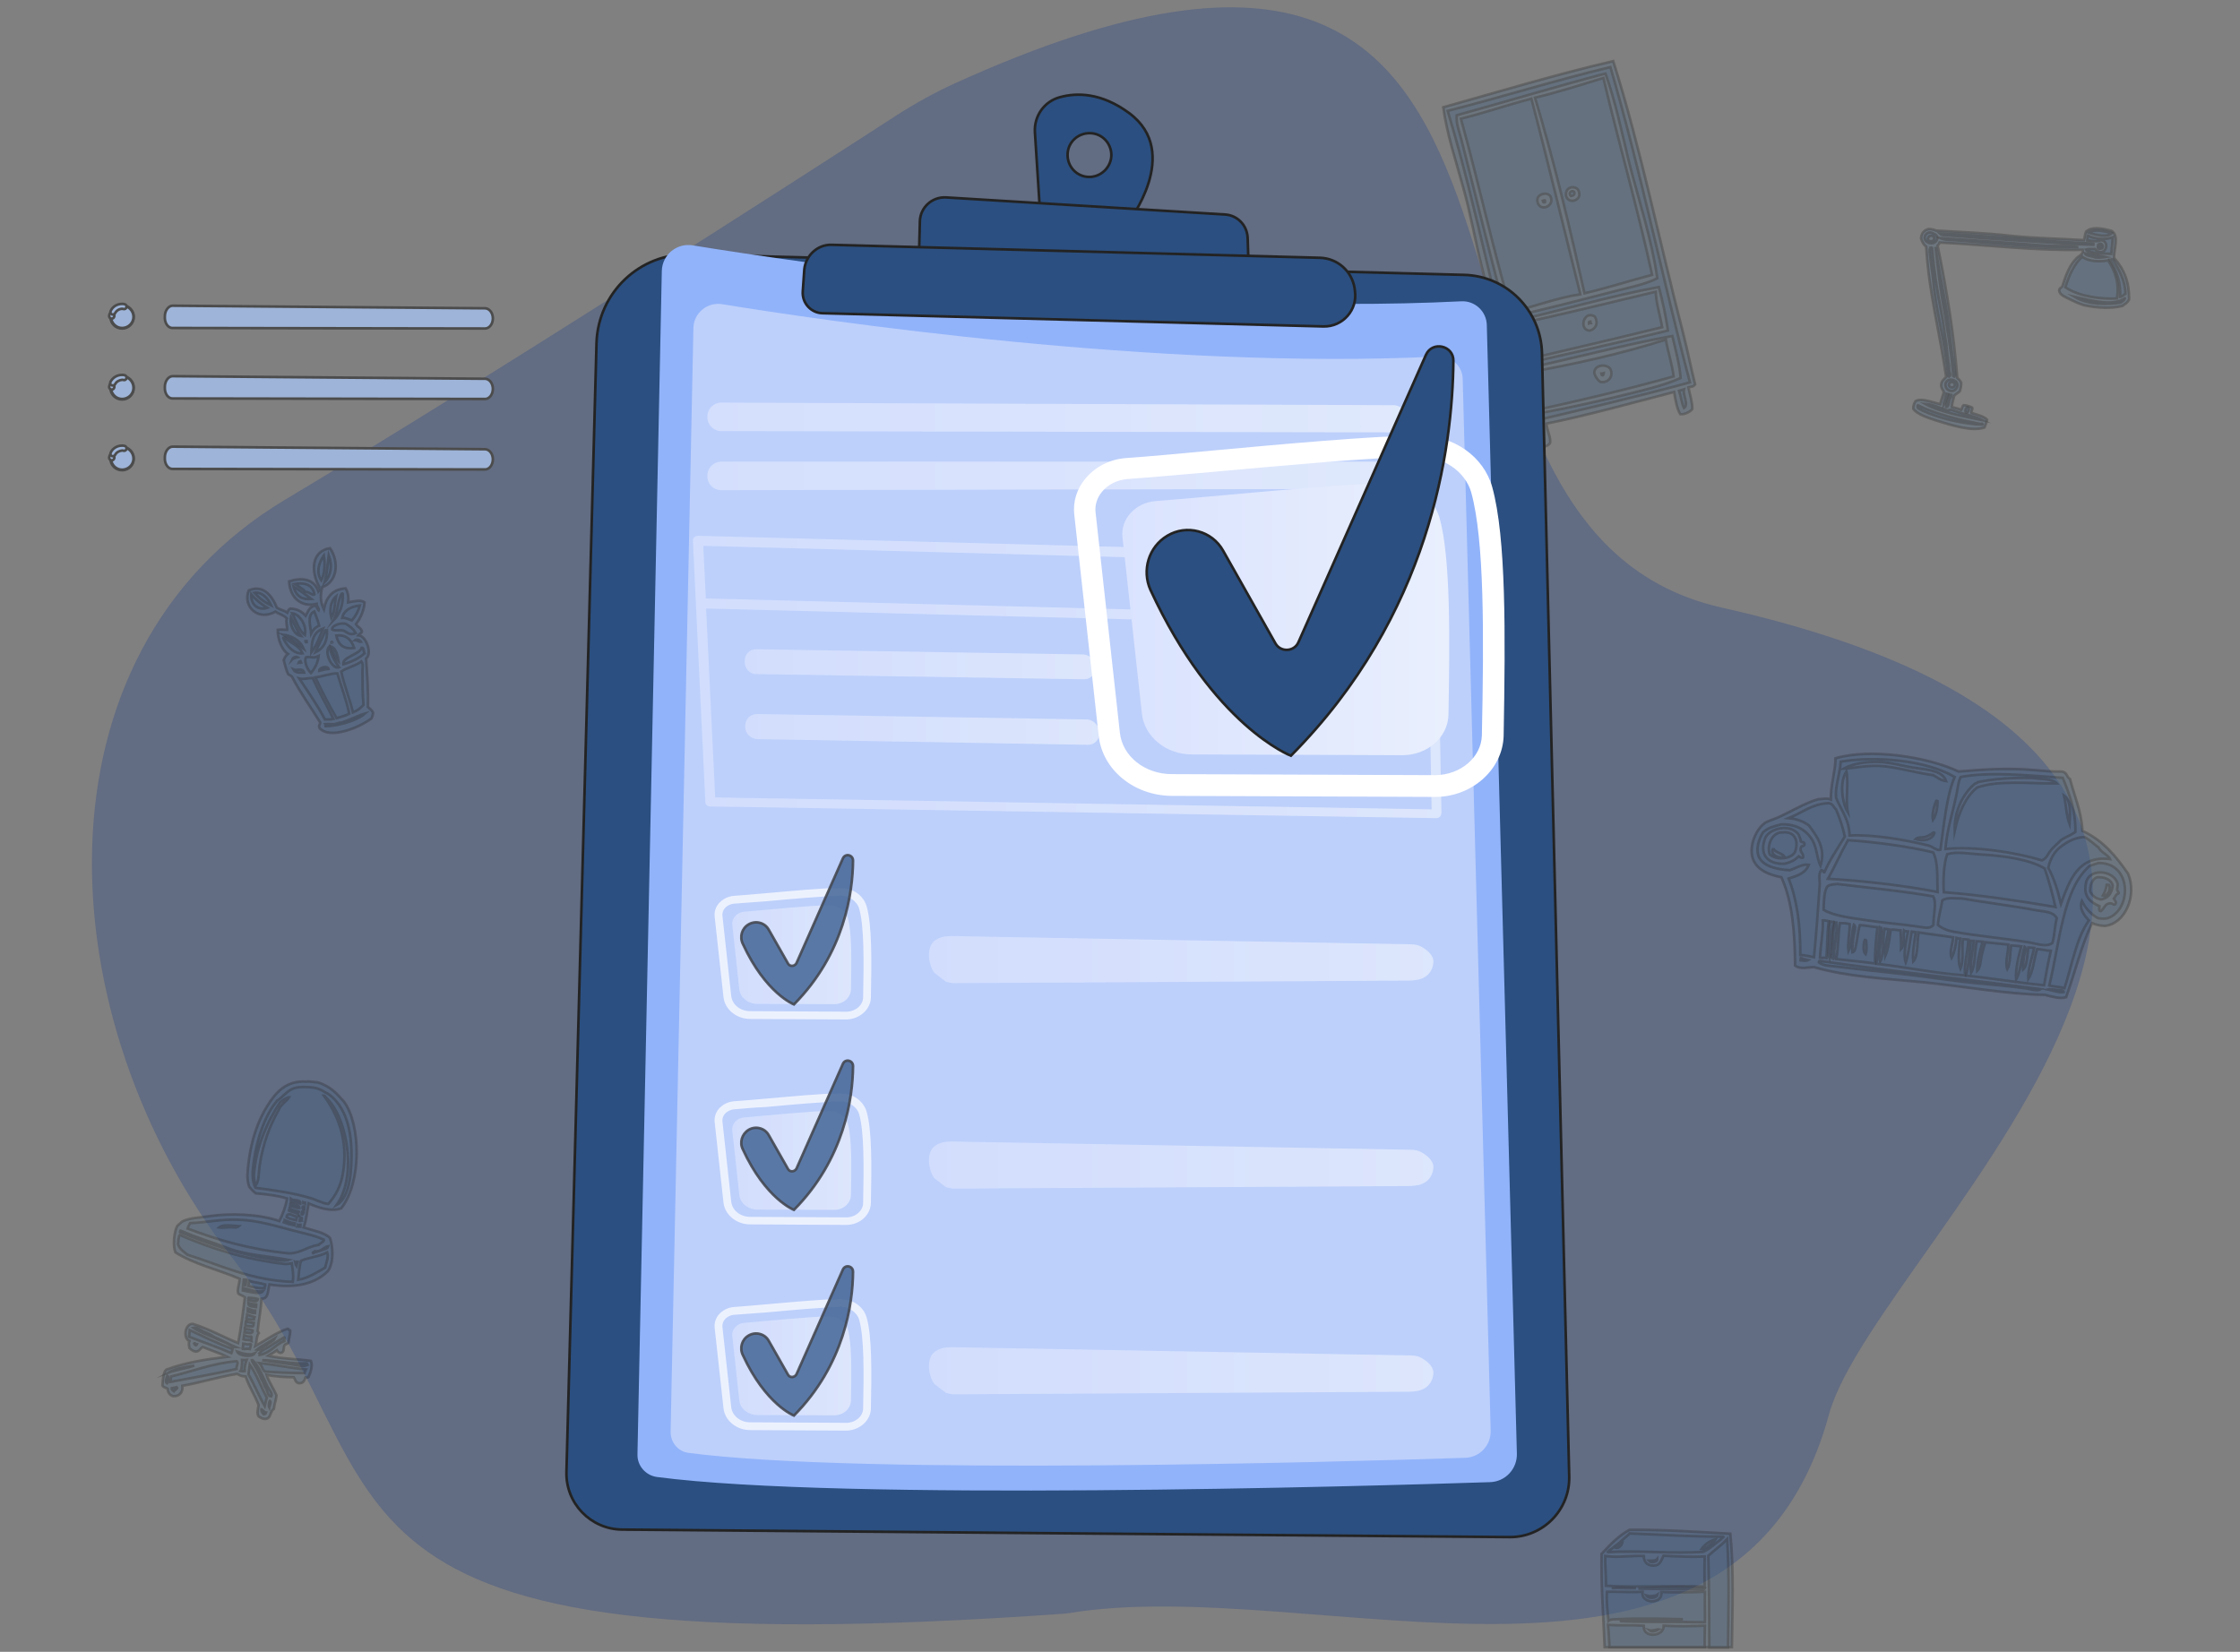<svg width="762" height="562" viewBox="0 0 762 562" fill="none" xmlns="http://www.w3.org/2000/svg">
<rect x="0" y="0" width="762" height="562" fill="#808080" stroke="none"/>
<path opacity="0.39" d="M325.156 28.206C318.192 31.379 311.581 34.993 305.147 39.136C273.68 59.497 167.555 127.808 96.952 170.029C9.161 222.562 15.86 346.844 78.795 427.672C141.729 508.5 91.664 568.349 362.793 548.957C447.234 534.502 590.996 595.409 622.199 481.175C638.594 421.149 836.916 263.373 585.619 206.696C458.693 178.138 559.793 -78.183 325.156 28.206Z" fill="#354D85"/>
<g opacity="0.54">
<path opacity="0.54" fill-rule="evenodd" clip-rule="evenodd" d="M548.791 20.802C530.104 25.121 509.214 31.379 490.969 36.491C492.203 45.57 495.2 54.473 497.668 63.463C500.224 72.454 501.81 81.797 504.102 90.876C508.774 109.21 512.476 127.896 517.941 145.525C518.558 146.23 520.409 144.731 521.026 145.437C521.731 147.728 522.083 150.461 523.141 152.135C524.375 152.4 526.843 151.783 527.284 150.725C527.725 148.962 526.05 146.054 526.138 144.114C540.417 141.206 554.961 137.151 569.505 133.361C569.857 135.565 570.474 139.267 571.62 140.941C573.295 141.029 574.969 140.06 575.675 139.178C575.763 136.975 574.881 134.331 574.352 131.774C575.586 131.51 576.027 131.598 576.644 130.805C575.41 125.957 574 118.905 572.59 113.441C564.745 83.207 558.046 50.065 548.791 20.802Z" fill="#425F7F" stroke="#232323" stroke-width="0.881" stroke-miterlimit="10"/>
<path opacity="0.54" fill-rule="evenodd" clip-rule="evenodd" d="M492.465 37.725C503.042 72.895 509.388 109.122 519.789 143.674C538.652 139.267 555.928 135.212 574.879 130.1C565.448 94.402 558.22 58.439 547.819 22.829C529.132 27.324 510.799 33.054 492.465 37.725ZM571.706 128.601C568.004 130.276 563.597 131.598 559.366 132.656C546.409 136.005 532.482 139.09 520.142 141.206C518.996 136.799 517.674 130.893 517.057 126.31C516.969 126.045 516.881 125.869 517.057 125.781C534.509 122.167 551.785 117.407 568.885 114.322C569.855 118.465 571.441 124.282 571.706 128.601ZM567.387 112.471C549.846 116.79 533.363 120.316 516.352 124.282C515.382 119.346 512.473 113.352 513.355 109.65C530.278 105.86 547.995 100.66 564.302 97.663C565.536 102.246 566.77 107.888 567.387 112.471ZM563.773 94.666C560.159 96.517 555.664 97.487 551.433 98.544C538.652 101.806 524.637 105.508 512.65 108.064C507.361 89.025 502.337 67.782 497.136 47.509C496.431 44.777 495.285 42.044 495.55 39.224C511.151 34.905 529.397 29.44 545.792 25.121C545.88 25.121 546.056 25.033 546.144 25.033C549.494 34.464 551.609 44.512 553.989 54.473C557.427 68.047 561.922 81.445 563.773 94.666Z" fill="#425F7F" stroke="#232323" stroke-width="0.881" stroke-miterlimit="10"/>
<path opacity="0.54" fill-rule="evenodd" clip-rule="evenodd" d="M522.172 33.23C528.694 54.825 534.159 78.095 539.007 99.778C547.028 97.927 554.168 95.548 562.013 93.52C557.165 71.132 550.73 49.008 545.442 26.531C537.861 28.823 530.369 31.291 522.172 33.23ZM532.749 66.636C532.573 65.579 532.837 64.874 533.454 64.257C534.6 63.287 536.187 63.728 536.804 64.521C538.831 68.135 533.542 69.81 532.749 66.636Z" fill="#425F7F" stroke="#232323" stroke-width="0.881" stroke-miterlimit="10"/>
<path opacity="0.54" fill-rule="evenodd" clip-rule="evenodd" d="M496.965 40.369C503.047 62.317 507.983 85.146 514.153 106.124C522.174 104.273 529.754 101.276 537.599 100.131C531.958 77.654 526.669 55.354 520.94 33.582C512.743 35.698 504.633 38.518 496.965 40.369ZM527.374 66.724C529.313 70.338 523.143 72.542 522.967 68.046C522.967 66.019 526.228 65.138 527.374 66.724Z" fill="#425F7F" stroke="#232323" stroke-width="0.881" stroke-miterlimit="10"/>
<path opacity="0.54" fill-rule="evenodd" clip-rule="evenodd" d="M534.422 66.724C535.392 66.548 535.833 66.107 535.48 65.226C534.511 64.521 533.365 65.843 534.422 66.724Z" fill="#425F7F" stroke="#232323" stroke-width="0.881" stroke-miterlimit="10"/>
<path opacity="0.54" fill-rule="evenodd" clip-rule="evenodd" d="M524.812 68.311C524.901 68.751 525.077 69.016 525.518 68.84C525.518 68.575 525.694 68.487 525.518 68.135C525.253 68.135 525.077 68.223 524.812 68.311Z" fill="#425F7F" stroke="#232323" stroke-width="0.881" stroke-miterlimit="10"/>
<path opacity="0.54" fill-rule="evenodd" clip-rule="evenodd" d="M515.028 110.532C514.851 110.62 514.939 110.884 515.028 111.06C515.997 114.939 516.967 118.729 517.936 122.607C533.361 118.993 549.227 115.291 565.446 111.325C564.74 107.358 563.33 102.863 563.242 99.249C547.376 103.039 531.158 107.006 515.028 110.532ZM540.854 112.471C536.887 112.383 538.738 105.331 542.528 107.711C543.762 109.826 542.969 111.854 540.854 112.471Z" fill="#425F7F" stroke="#232323" stroke-width="0.881" stroke-miterlimit="10"/>
<path opacity="0.54" fill-rule="evenodd" clip-rule="evenodd" d="M540.592 109.474C540.592 109.562 540.592 109.651 540.504 109.651C540.504 109.739 540.592 109.915 540.592 110.004C540.769 109.915 540.945 109.915 541.122 109.915C541.033 109.739 541.033 109.562 541.033 109.386C540.857 109.386 540.68 109.386 540.592 109.474Z" fill="#425F7F" stroke="#232323" stroke-width="0.881" stroke-miterlimit="10"/>
<path opacity="0.54" fill-rule="evenodd" clip-rule="evenodd" d="M519.086 126.838C518.91 126.926 518.998 127.191 519.086 127.367C520.056 131.422 521.466 135.741 522.083 139.619C537.596 136.27 554.167 132.303 569.328 128.072C568.887 124.194 567.389 119.611 566.684 115.556C550.73 120.58 534.952 124.018 519.086 126.838ZM544.383 129.923C543.502 129.306 542.797 128.337 542.356 127.015C542.18 124.106 546.322 123.665 547.733 125.428C549.055 127.808 547.204 130.452 544.383 129.923Z" fill="#425F7F" stroke="#232323" stroke-width="0.881" stroke-miterlimit="10"/>
<path opacity="0.54" fill-rule="evenodd" clip-rule="evenodd" d="M545.259 127.72C545.347 127.455 545.612 127.279 545.612 126.926C545.347 127.014 545.083 127.103 544.73 127.103C544.819 127.543 544.995 127.808 545.259 127.72Z" fill="#425F7F" stroke="#232323" stroke-width="0.881" stroke-miterlimit="10"/>
<path opacity="0.54" fill-rule="evenodd" clip-rule="evenodd" d="M522.789 145.084C523.406 146.582 523.406 149.227 524.464 150.108C524.64 150.108 524.816 150.02 524.993 150.02C524.993 148.433 524.464 146.494 524.376 144.731C523.847 144.82 523.318 144.908 522.789 145.084Z" fill="#425F7F" stroke="#232323" stroke-width="0.881" stroke-miterlimit="10"/>
<path opacity="0.54" fill-rule="evenodd" clip-rule="evenodd" d="M572.858 132.479C572.329 132.656 571.712 132.744 571.184 132.92C571.801 134.771 572.065 137.239 572.858 138.826C574.621 137.68 572.329 134.242 572.858 132.479Z" fill="#425F7F" stroke="#232323" stroke-width="0.881" stroke-miterlimit="10"/>
</g>
<path d="M45.495 107.8C45.495 110.003 43.733 111.766 41.529 111.766C39.325 111.766 37.562 110.003 37.562 107.8C37.562 105.596 39.325 103.833 41.529 103.833C43.733 103.833 45.495 105.596 45.495 107.8Z" fill="#9EB4D8" stroke="#4C4C4C" stroke-width="0.881" stroke-miterlimit="10"/>
<path d="M45.415 107.8C45.415 109.916 43.652 111.59 41.536 111.59C39.421 111.59 37.746 109.827 37.746 107.712C37.746 105.597 39.509 103.922 41.624 103.922C43.652 104.01 45.415 105.685 45.415 107.8Z" fill="#9EB4D8" stroke="#4C4C4C" stroke-width="0.881" stroke-miterlimit="10"/>
<path d="M38.01 108.417C38.451 108.417 38.804 108.064 38.892 107.623C38.892 107.535 38.892 107.359 38.892 107.271C38.98 106.83 38.715 106.389 38.187 106.301C37.746 106.213 37.305 106.477 37.217 107.006C37.217 107.183 37.129 107.359 37.129 107.535C37.129 107.976 37.481 108.417 38.01 108.417Z" fill="#9EB4D8" stroke="#4C4C4C" stroke-width="0.881" stroke-miterlimit="10"/>
<path d="M38.361 107.006C38.713 107.006 38.978 106.83 39.154 106.566C39.595 105.684 40.564 105.067 41.534 105.067C41.71 105.067 41.886 105.067 42.063 105.155C42.503 105.244 42.944 104.979 43.032 104.45C43.12 104.01 42.856 103.569 42.327 103.481C42.063 103.393 41.798 103.393 41.534 103.393C39.859 103.393 38.361 104.274 37.655 105.772C37.479 106.213 37.567 106.742 38.008 106.918C38.096 107.006 38.272 107.006 38.361 107.006Z" fill="#9EB4D8" stroke="#4C4C4C" stroke-width="0.881" stroke-miterlimit="10"/>
<path d="M45.495 131.951C45.495 134.155 43.733 135.918 41.529 135.918C39.325 135.918 37.562 134.155 37.562 131.951C37.562 129.748 39.325 127.985 41.529 127.985C43.733 127.897 45.495 129.748 45.495 131.951Z" fill="#9EB4D8" stroke="#4C4C4C" stroke-width="0.881" stroke-miterlimit="10"/>
<path d="M45.415 131.952C45.415 134.067 43.652 135.742 41.536 135.742C39.421 135.742 37.746 133.979 37.746 131.863C37.746 129.748 39.509 128.073 41.624 128.073C43.652 128.073 45.415 129.748 45.415 131.952Z" fill="#9EB4D8" stroke="#4C4C4C" stroke-width="0.881" stroke-miterlimit="10"/>
<path d="M38.01 132.568C38.451 132.568 38.804 132.215 38.892 131.775C38.892 131.687 38.892 131.51 38.892 131.422C38.98 130.981 38.715 130.541 38.187 130.452C37.746 130.364 37.305 130.629 37.217 131.158C37.217 131.334 37.129 131.51 37.129 131.686C37.129 132.127 37.481 132.48 38.01 132.568Z" fill="#9EB4D8" stroke="#4C4C4C" stroke-width="0.881" stroke-miterlimit="10"/>
<path d="M38.363 131.158C38.715 131.158 38.98 130.982 39.156 130.717C39.597 129.836 40.566 129.307 41.536 129.219C41.712 129.219 41.889 129.219 42.065 129.307C42.505 129.395 42.946 129.131 43.034 128.602C43.123 128.161 42.858 127.72 42.329 127.632C42.065 127.544 41.8 127.544 41.536 127.544C39.861 127.544 38.363 128.425 37.569 129.924C37.393 130.365 37.481 130.893 37.922 131.07C38.098 131.07 38.275 131.158 38.363 131.158Z" fill="#9EB4D8" stroke="#4C4C4C" stroke-width="0.881" stroke-miterlimit="10"/>
<path d="M45.495 156.014C45.495 158.217 43.733 159.98 41.529 159.98C39.325 159.98 37.562 158.217 37.562 156.014C37.562 153.81 39.325 152.047 41.529 152.047C43.733 152.047 45.495 153.81 45.495 156.014Z" fill="#9EB4D8" stroke="#4C4C4C" stroke-width="0.881" stroke-miterlimit="10"/>
<path d="M45.415 156.014C45.415 158.13 43.652 159.804 41.536 159.804C39.421 159.804 37.746 158.042 37.746 155.926C37.746 153.811 39.509 152.136 41.624 152.136C43.652 152.136 45.415 153.899 45.415 156.014Z" fill="#9EB4D8" stroke="#4C4C4C" stroke-width="0.881" stroke-miterlimit="10"/>
<path d="M38.01 156.631C38.451 156.631 38.804 156.278 38.892 155.837C38.892 155.749 38.892 155.573 38.892 155.485C38.98 155.044 38.715 154.603 38.187 154.515C37.746 154.427 37.305 154.692 37.217 155.22C37.217 155.397 37.129 155.573 37.129 155.749C37.129 156.19 37.481 156.543 38.01 156.631Z" fill="#9EB4D8" stroke="#4C4C4C" stroke-width="0.881" stroke-miterlimit="10"/>
<path d="M38.361 155.221C38.713 155.221 38.978 155.044 39.154 154.78C39.595 153.898 40.564 153.37 41.534 153.281C41.71 153.281 41.886 153.281 42.063 153.37C42.503 153.458 42.944 153.193 43.032 152.664C43.12 152.224 42.856 151.783 42.327 151.695C42.063 151.607 41.798 151.607 41.534 151.607C39.859 151.607 38.361 152.488 37.655 153.987C37.479 154.427 37.567 154.956 38.008 155.132C38.096 155.132 38.272 155.221 38.361 155.221Z" fill="#9EB4D8" stroke="#4C4C4C" stroke-width="0.881" stroke-miterlimit="10"/>
<path d="M56.074 107.624V108.329C56.162 110.18 57.308 111.59 58.63 111.59L165.02 111.766C166.43 111.766 167.664 110.268 167.664 108.329C167.664 106.478 166.518 104.979 165.108 104.891L58.718 104.01C57.308 104.01 56.074 105.684 56.074 107.624Z" fill="#9EB4D8" stroke="#4C4C4C" stroke-width="0.881" stroke-miterlimit="10"/>
<path d="M56.074 131.599V132.304C56.162 134.155 57.308 135.565 58.63 135.565L165.02 135.741C166.43 135.741 167.664 134.243 167.664 132.304C167.664 130.453 166.518 128.954 165.108 128.866L58.718 127.985C57.308 127.985 56.074 129.659 56.074 131.599Z" fill="#9EB4D8" stroke="#4C4C4C" stroke-width="0.881" stroke-miterlimit="10"/>
<path d="M56.074 155.573V156.279C56.162 158.13 57.308 159.54 58.63 159.54L165.02 159.716C166.43 159.716 167.664 158.218 167.664 156.279C167.664 154.427 166.518 152.929 165.108 152.841L58.718 151.959C57.308 151.959 56.074 153.634 56.074 155.573Z" fill="#9EB4D8" stroke="#4C4C4C" stroke-width="0.881" stroke-miterlimit="10"/>
<path d="M234.738 86.557L498.022 93.52C512.566 93.873 524.201 105.596 524.553 120.14L533.809 502.33C534.073 513.7 524.906 523.043 513.536 522.955L211.644 520.399C200.979 520.311 192.429 511.496 192.693 500.831L202.918 116.702C203.447 99.602 217.638 86.028 234.738 86.557Z" fill="#2B4F80" stroke="#232323" stroke-width="0.881" stroke-miterlimit="10"/>
<path d="M235.624 83.472C271.41 89.289 394.635 107.623 497.058 102.511C501.729 102.246 505.696 105.948 505.784 110.62L516.009 494.485C516.185 499.773 512.042 504.18 506.753 504.269C463.739 505.679 286.395 510.791 223.46 502.506C219.67 501.977 216.761 498.716 216.85 494.837L225.135 92.11C225.311 86.645 230.247 82.59 235.624 83.472Z" fill="#91B3FA"/>
<path d="M245.577 103.48C278.984 108.945 393.923 126.045 489.382 121.285C493.701 121.109 497.403 124.459 497.579 128.778L507.099 486.816C507.187 491.752 503.397 495.807 498.461 495.983C458.268 497.305 292.999 502.065 234.295 494.309C230.681 493.868 228.125 490.783 228.125 487.169L235.882 111.59C235.97 106.566 240.553 102.687 245.577 103.48Z" fill="#BDD0FB"/>
<path d="M384.055 38.431C374.712 31.556 366.427 31.467 360.609 33.054C355.233 34.464 351.707 39.489 352.059 45.041L353.822 72.542L383.615 75.98C383.615 75.892 402.389 51.917 384.055 38.431ZM370.393 60.202C366.25 60.114 363.077 56.676 363.165 52.534C363.254 48.391 366.691 45.218 370.834 45.306C374.977 45.394 378.15 48.832 378.062 52.974C377.885 57.029 374.448 60.29 370.393 60.202Z" fill="#2B4F80" stroke="#232323" stroke-width="0.881" stroke-miterlimit="10"/>
<path d="M312.57 89.114L312.923 75.363C313.011 70.603 317.066 66.901 321.825 67.166L416.756 72.983C420.987 73.248 424.248 76.685 424.424 80.916L424.865 94.138L312.57 89.114Z" fill="#2B4F80" stroke="#232323" stroke-width="0.881" stroke-miterlimit="10"/>
<path d="M282.954 83.296L449.017 87.703C455.01 87.879 459.946 92.286 460.828 98.192L460.916 98.985C461.885 105.42 456.773 111.237 450.162 111.061L279.781 106.565C275.903 106.477 272.818 103.128 273.082 99.161L273.611 91.581C274.14 86.821 278.195 83.119 282.954 83.296Z" fill="#2B4F80" stroke="#232323" stroke-width="0.881" stroke-miterlimit="10"/>
<g opacity="0.89">
<g opacity="0.89">
<path opacity="0.89" d="M490.356 276.682L488.77 190.566C488.77 189.685 488.065 188.98 487.095 188.892L237.385 182.281C236.944 182.281 236.503 182.457 236.151 182.81C235.798 183.162 235.622 183.603 235.71 184.044L239.941 272.892C239.941 273.774 240.734 274.391 241.616 274.391L488.593 278.357C489.475 278.357 490.268 277.74 490.268 276.771C490.445 276.771 490.444 276.771 490.356 276.682ZM485.508 192.329L485.861 209.958L240.117 203.611L239.236 185.718L485.508 192.329ZM243.29 271.306L240.205 207.049L485.861 213.307L487.007 275.36L243.29 271.306Z" fill="url(#paint0_linear_723_3555)"/>
<path opacity="0.89" d="M257.306 229.35L368.808 231.113C371.011 231.113 372.686 229.35 372.598 227.146V226.705C372.51 224.502 370.571 222.651 368.367 222.651L257.218 220.888C255.015 220.888 253.34 222.563 253.34 224.766V225.207C253.34 227.499 255.103 229.35 257.306 229.35Z" fill="url(#paint1_linear_723_3555)"/>
<path opacity="0.89" d="M369.601 244.774L257.482 242.923C255.278 242.923 253.516 244.686 253.516 246.89V247.331C253.516 249.534 255.367 251.385 257.57 251.473L370.129 253.412C372.333 253.412 374.096 251.65 373.92 249.358V248.917C373.743 246.625 371.804 244.774 369.601 244.774Z" fill="url(#paint2_linear_723_3555)"/>
<path opacity="0.89" d="M461.625 232.611C464.005 232.611 465.68 230.76 465.503 228.468C465.239 226.088 463.212 224.237 460.832 224.149L411.824 223.356C409.532 223.356 407.769 225.207 407.946 227.498C408.122 229.79 410.149 231.729 412.441 231.817L461.625 232.611Z" fill="url(#paint3_linear_723_3555)"/>
<path opacity="0.89" d="M467.528 250.68C467.264 248.3 465.237 246.361 462.857 246.273L413.408 245.479C411.028 245.479 409.266 247.33 409.442 249.71C409.618 252.09 411.645 254.029 414.025 254.117L463.65 254.999C466.03 254.999 467.793 253.06 467.528 250.68Z" fill="url(#paint4_linear_723_3555)"/>
</g>
<path opacity="0.89" d="M478.279 142.704C478.279 145.172 476.34 147.111 474.048 147.111L245.316 146.671C242.76 146.671 240.645 144.555 240.645 141.999V141.646C240.645 139.09 242.76 136.975 245.316 136.975L474.137 137.856C476.428 137.856 478.367 139.884 478.279 142.263V142.704Z" fill="url(#paint5_linear_723_3555)"/>
<path opacity="0.89" d="M478.103 161.92C478.103 164.388 476.164 166.327 473.872 166.327L245.316 166.768C242.76 166.768 240.645 164.74 240.645 162.096V161.743C240.645 159.187 242.76 157.072 245.316 157.072H473.96C476.252 157.072 478.191 159.011 478.103 161.479V161.92Z" fill="url(#paint6_linear_723_3555)"/>
<g opacity="0.89">
<path opacity="0.89" d="M287.888 346.845H287.8L255.187 346.668C250.516 346.668 246.549 343.407 246.108 339.176L243.112 311.852C242.935 310.265 243.464 308.59 244.522 307.356C245.756 305.946 247.607 304.977 249.546 304.8C252.278 304.624 256.069 304.271 260.211 303.919C269.29 303.126 279.603 302.156 285.597 302.068C285.685 302.068 285.685 302.068 285.773 302.068C290.092 302.068 293.794 304.624 294.852 308.502C296.615 314.761 296.526 326.66 296.262 339.353C296.174 343.407 292.472 346.757 287.888 346.845ZM249.722 307.445C248.488 307.533 247.254 308.15 246.549 309.031C245.932 309.736 245.668 310.706 245.756 311.587L248.753 338.912C249.105 341.821 251.838 344.024 255.187 344.024L287.8 344.2C287.8 344.2 287.8 344.2 287.888 344.2C290.973 344.2 293.618 341.997 293.618 339.264C293.882 326.836 293.97 315.113 292.296 309.207C291.59 306.563 288.682 304.624 285.685 304.8C279.779 304.888 269.026 305.858 260.476 306.651C256.333 306.916 252.455 307.268 249.722 307.445Z" fill="white"/>
<path opacity="0.89" d="M253.25 310.177C260.125 309.648 275.021 308.061 282.073 307.973C285.07 307.885 287.714 309.736 288.419 312.292C289.829 317.316 289.653 327.365 289.477 336.62C289.389 339.44 286.921 341.644 283.748 341.644L257.657 341.556C254.484 341.556 251.751 339.352 251.487 336.532L249.107 314.672C248.843 312.38 250.694 310.353 253.25 310.177Z" fill="url(#paint7_linear_723_3555)"/>
<path opacity="0.89" d="M483.125 321.9C482.42 321.547 481.098 321.283 480.305 321.283L323.762 318.462C322.969 318.462 321.646 318.55 320.853 318.726C320.853 318.726 318.385 319.255 317.151 320.842C315.917 322.428 316.005 324.985 316.005 324.985C316.005 325.778 316.182 327.1 316.446 327.893L316.534 328.246C316.71 329.039 317.327 330.273 317.768 330.89L321.735 333.975C322.528 334.24 323.85 334.504 324.643 334.504L479.688 333.623C480.481 333.623 481.803 333.446 482.596 333.27C482.596 333.27 484.536 332.829 485.77 331.595C487.004 330.361 487.621 328.687 487.621 326.924C487.356 323.839 483.125 321.9 483.125 321.9Z" fill="url(#paint8_linear_723_3555)"/>
<path opacity="0.89" d="M254.662 314.496C257.042 313.085 260.215 313.879 261.537 316.347L268.06 327.805C268.677 328.951 270.352 328.863 270.969 327.629L286.746 292.019C287.539 290.256 290.184 290.785 290.184 292.812C290.096 303.654 287.275 324.368 270.087 341.732C270.087 341.732 260.479 338.03 252.723 321.195C251.489 318.727 252.37 315.818 254.662 314.496Z" fill="#2B4F80" stroke="#232323" stroke-width="0.881" stroke-miterlimit="10"/>
</g>
<g opacity="0.89">
<path opacity="0.89" d="M287.888 416.742H287.8L255.187 416.565C250.516 416.565 246.549 413.304 246.108 409.073L243.112 381.749C242.935 380.162 243.464 378.487 244.522 377.253C245.756 375.843 247.607 374.874 249.546 374.697C252.278 374.521 256.069 374.168 260.211 373.816C269.29 373.023 279.603 372.053 285.597 371.965C285.685 371.965 285.685 371.965 285.773 371.965C290.092 371.965 293.794 374.521 294.852 378.399C296.615 384.657 296.526 396.557 296.262 409.25C296.174 413.392 292.472 416.742 287.888 416.742ZM249.722 377.43C248.488 377.518 247.254 378.135 246.549 379.016C245.932 379.721 245.668 380.691 245.756 381.572L248.753 408.897C249.105 411.806 251.838 414.009 255.187 414.009L287.8 414.186C287.8 414.186 287.8 414.186 287.888 414.186C290.973 414.186 293.618 411.982 293.618 409.25C293.882 396.821 293.97 385.098 292.296 379.193C291.59 376.548 288.682 374.609 285.685 374.785C279.779 374.874 269.026 375.843 260.476 376.636C256.333 376.813 252.455 377.165 249.722 377.43Z" fill="white"/>
<path opacity="0.89" d="M253.25 380.162C260.125 379.634 275.021 378.047 282.073 377.959C285.07 377.871 287.714 379.722 288.419 382.278C289.829 387.302 289.653 397.35 289.477 406.605C289.389 409.426 286.921 411.63 283.748 411.63L257.657 411.541C254.484 411.541 251.751 409.338 251.487 406.517L249.107 384.658C248.843 382.366 250.694 380.339 253.25 380.162Z" fill="url(#paint9_linear_723_3555)"/>
<path opacity="0.89" d="M483.125 391.797C482.42 391.445 481.098 391.18 480.305 391.18L323.762 388.36C322.969 388.36 321.646 388.448 320.853 388.624C320.853 388.624 318.385 389.153 317.151 390.739C315.917 392.326 316.005 394.882 316.005 394.882C316.005 395.676 316.182 396.998 316.446 397.791L316.534 398.144C316.71 398.937 317.327 400.171 317.768 400.788L321.735 403.873C322.528 404.137 323.85 404.402 324.643 404.402L479.688 403.52C480.481 403.52 481.803 403.344 482.596 403.168C482.596 403.168 484.536 402.727 485.77 401.493C487.004 400.259 487.621 398.584 487.621 396.821C487.356 393.825 483.125 391.797 483.125 391.797Z" fill="url(#paint10_linear_723_3555)"/>
<path opacity="0.89" d="M254.662 384.393C257.042 382.983 260.215 383.776 261.537 386.244L268.06 397.703C268.677 398.849 270.352 398.761 270.969 397.527L286.746 361.917C287.539 360.154 290.184 360.683 290.184 362.71C290.096 373.552 287.275 394.265 270.087 411.63C270.087 411.63 260.479 407.928 252.723 391.092C251.489 388.712 252.37 385.804 254.662 384.393Z" fill="#2B4F80" stroke="#232323" stroke-width="0.881" stroke-miterlimit="10"/>
</g>
<g opacity="0.89">
<path opacity="0.89" d="M287.888 486.728H287.8L255.187 486.552C250.516 486.552 246.549 483.29 246.108 479.059L243.112 451.735C242.935 450.148 243.464 448.474 244.522 447.24C245.756 445.829 247.607 444.86 249.546 444.684C252.278 444.507 256.069 444.155 260.211 443.802C269.29 443.009 279.603 442.039 285.597 441.951C285.685 441.951 285.685 441.951 285.773 441.951C290.092 441.951 293.794 444.507 294.852 448.386C296.615 454.644 296.526 466.543 296.262 479.236C296.174 483.29 292.472 486.64 287.888 486.728ZM249.722 447.328C248.488 447.416 247.254 448.033 246.549 448.914C245.932 449.62 245.668 450.589 245.756 451.471L248.753 478.795C249.105 481.704 251.838 483.907 255.187 483.907L287.8 484.084C287.8 484.084 287.8 484.084 287.888 484.084C290.973 484.084 293.618 481.88 293.618 479.148C293.882 466.719 293.97 454.996 292.296 449.091C291.59 446.446 288.682 444.507 285.685 444.684C279.779 444.772 269.026 445.741 260.476 446.535C256.333 446.799 252.455 447.152 249.722 447.328Z" fill="white"/>
<path opacity="0.89" d="M253.25 450.06C260.125 449.531 275.021 447.945 282.073 447.856C285.07 447.768 287.714 449.619 288.419 452.175C289.829 457.2 289.653 467.248 289.477 476.503C289.389 479.324 286.921 481.527 283.748 481.527L257.657 481.439C254.484 481.439 251.751 479.235 251.487 476.415L249.107 454.555C248.843 452.264 250.694 450.236 253.25 450.06Z" fill="url(#paint11_linear_723_3555)"/>
<path opacity="0.89" d="M483.125 461.783C482.42 461.43 481.098 461.166 480.305 461.166L323.762 458.345C322.969 458.345 321.646 458.433 320.853 458.61C320.853 458.61 318.385 459.139 317.151 460.725C315.917 462.312 316.005 464.868 316.005 464.868C316.005 465.661 316.182 466.983 316.446 467.777L316.534 468.129C316.71 468.923 317.327 470.157 317.768 470.774L321.735 473.859C322.528 474.123 323.85 474.387 324.643 474.387L479.688 473.506C480.481 473.506 481.803 473.33 482.596 473.153C482.596 473.153 484.536 472.713 485.77 471.479C487.004 470.245 487.621 468.57 487.621 466.807C487.356 463.722 483.125 461.783 483.125 461.783Z" fill="url(#paint12_linear_723_3555)"/>
<path opacity="0.89" d="M254.662 454.379C257.042 452.969 260.215 453.762 261.537 456.23L268.06 467.689C268.677 468.834 270.352 468.746 270.969 467.512L286.746 431.902C287.539 430.139 290.184 430.668 290.184 432.696C290.096 443.537 287.275 464.251 270.087 481.615C270.087 481.615 260.479 477.913 252.723 461.078C251.489 458.61 252.37 455.701 254.662 454.379Z" fill="#2B4F80" stroke="#232323" stroke-width="0.881" stroke-miterlimit="10"/>
</g>
</g>
<path d="M488.413 271.129C488.325 271.129 488.237 271.129 488.148 271.129L398.595 270.777C385.726 270.688 374.972 261.874 373.738 250.239L365.453 175.141C364.924 170.646 366.334 166.238 369.331 162.713C372.681 158.746 377.705 156.19 383.17 155.837C390.75 155.309 401.151 154.339 412.521 153.281C437.466 150.99 465.672 148.433 482.243 148.169C482.331 148.169 482.507 148.169 482.595 148.169C494.495 148.081 504.719 155.309 507.628 165.71C512.388 182.986 512.124 215.599 511.507 250.415C511.154 261.786 500.841 271.041 488.413 271.129ZM383.61 162.977C380.085 163.242 376.911 164.828 374.884 167.296C373.209 169.323 372.416 171.791 372.681 174.259L380.966 249.358C381.848 257.291 389.428 263.372 398.595 263.372L488.148 263.725C488.237 263.725 488.237 263.725 488.325 263.725C496.875 263.637 503.926 257.643 504.102 250.151C504.808 215.951 504.984 183.867 500.489 167.561C498.461 160.333 490.705 155.044 482.243 155.397C465.936 155.661 436.585 158.394 413.05 160.509C401.592 161.479 391.191 162.448 383.61 162.977Z" fill="white"/>
<path d="M393.221 170.469C411.995 169.059 452.894 164.74 472.285 164.387C480.483 164.211 487.71 169.147 489.738 176.287C493.528 190.125 493.175 217.714 492.735 243.188C492.558 250.856 485.595 256.938 477.045 256.938L405.473 256.674C396.658 256.674 389.342 250.68 388.461 242.835L381.85 182.809C381.145 176.551 386.257 170.998 393.221 170.469Z" fill="url(#paint13_linear_723_3555)"/>
<path d="M397.096 182.281C403.707 178.314 412.257 180.606 416.047 187.305L433.852 218.86C435.615 222.033 440.287 221.769 441.697 218.508L485.064 120.757C487.179 115.909 494.495 117.495 494.407 122.784C494.142 152.664 486.562 209.341 439.141 257.114C439.141 257.114 412.786 247.066 391.367 200.703C388.37 194.004 390.75 186.071 397.096 182.281Z" fill="#2B4F80" stroke="#232323" stroke-width="0.881" stroke-miterlimit="10"/>
<g opacity="0.54">
<path opacity="0.54" fill-rule="evenodd" clip-rule="evenodd" d="M708.402 282.677C708.049 275.978 705.67 270.866 704.171 265.048C702.937 264.343 703.201 262.492 701.086 262.492C698.177 262.58 694.563 262.228 691.478 261.963C682.135 261.17 674.114 261.875 666.269 262.492C655.428 257.38 636.036 254.559 624.401 257.997C624.401 262.316 622.726 267.076 622.815 272.012C621.404 271.395 619.906 271.923 618.496 271.923C613.824 273.246 608.976 276.331 604.481 278.27C603.071 278.887 601.308 279.328 600.338 280.033C597.077 282.324 594.521 288.847 596.636 292.99C598.135 295.987 601.66 297.661 605.979 298.455C609.769 306.74 610.563 317.317 610.651 328.512C612.502 329.922 614.882 329.04 617.085 329.04C628.368 332.302 641.06 332.919 653.929 334.153C667.503 335.475 682.928 338.295 695.621 338.472C697.648 339.001 700.91 339.97 702.849 339.265C705.846 330.98 708.049 321.636 711.663 314.056C712.809 314.585 714.308 314.937 715.982 315.026C722.946 314.32 727.088 304.713 723.915 297.221C719.861 291.403 715.453 285.938 708.402 282.677Z" fill="#425F7F" stroke="#232323" stroke-width="0.881" stroke-miterlimit="10"/>
<path opacity="0.54" fill-rule="evenodd" clip-rule="evenodd" d="M626.166 259.142C625.902 263.55 624.227 267.34 624.58 271.394C626.255 275.625 629.075 278.798 629.163 284.263C637.184 283.823 648.29 285.762 656.135 287.701C657.457 288.053 658.868 289.552 660.102 289.111C661.248 281.002 662.217 270.513 664.95 264.343C655.254 258.614 637.978 257.115 626.166 259.142ZM628.106 262.492C628.899 266.546 627.753 272.188 628.546 276.242C626.695 273.245 625.638 266.282 628.106 262.492ZM651.64 285.497C652.609 284.704 653.932 285.057 655.077 284.704C656.223 284.351 656.928 283.734 657.81 283.206C657.986 283.206 658.074 283.294 658.074 283.382C657.281 285.762 654.372 286.291 651.64 285.497ZM657.545 278.975C657.105 277.212 657.986 273.95 658.691 272.452C658.868 272.452 659.044 272.452 659.132 272.54C659.132 274.391 658.691 277.388 657.545 278.975ZM639.035 259.231C643.354 259.319 647.85 260.817 651.992 261.346C656.047 261.875 660.895 262.316 662.041 265.753C660.013 265.489 659.044 264.431 657.634 263.726C652.257 263.021 646.704 261.346 641.239 260.729C636.038 260.112 631.367 261.258 627.136 261.522C630.309 259.848 634.364 259.142 639.035 259.231Z" fill="#425F7F" stroke="#232323" stroke-width="0.881" stroke-miterlimit="10"/>
<path opacity="0.54" fill-rule="evenodd" clip-rule="evenodd" d="M701.35 264.608C689.803 263.814 676.846 262.492 666.974 264.343C666.181 265.842 666.004 267.781 665.652 269.808C664.418 276.066 662.302 282.148 661.773 288.847C671.91 287.878 685.308 289.905 694.651 292.725C696.238 292.108 696.678 290.434 697.736 289.2C698.794 287.966 700.028 286.996 701.085 285.85C702.584 284.793 704.523 284.176 706.021 283.03C706.11 275.626 703.906 270.073 701.702 264.608C701.614 264.608 701.438 264.608 701.35 264.608ZM672.527 267.957C668.649 271.13 666.357 276.331 664.947 282.589C664.77 275.626 668.032 269.808 671.822 266.635C672.263 266.547 672.615 266.371 672.791 266.106C678.433 264.96 684.691 264.52 691.39 264.696C694.298 265.137 698.089 264.872 699.675 266.547C690.332 266.635 679.843 265.313 672.527 267.957ZM703.994 280.297C702.936 277.477 702.848 273.863 702.143 270.69C704.699 272.452 704.17 276.771 703.994 280.297Z" fill="#425F7F" stroke="#232323" stroke-width="0.881" stroke-miterlimit="10"/>
<path opacity="0.54" fill-rule="evenodd" clip-rule="evenodd" d="M622.024 273.246C616.295 273.51 612.945 276.595 608.45 278.358C611.447 278.622 613.65 279.592 615.325 280.826C617.881 284.264 621.231 288.494 619.291 294.576C618.057 292.02 618.057 288.494 616.647 286.026C614.796 282.765 611.447 280.297 605.894 280.473C603.602 281.09 601.31 281.619 599.724 283.206C598.225 285.586 597.167 289.111 598.401 291.668C599.812 294.664 604.219 295.81 608.802 296.075C610.918 295.458 613.033 293.871 615.325 294.224C614.179 297.132 611.27 298.014 608.45 298.895C611.359 306.299 612.504 315.114 612.416 324.898C614.179 324.986 615.589 325.427 617.088 325.691C617.881 317.317 618.498 309.208 619.027 301.099C619.115 299.336 618.498 297.397 619.556 296.075C620.349 295.987 619.997 296.78 620.614 296.78C622.553 292.285 625.197 288.583 627.577 284.616C626.872 281.355 625.814 278.27 624.58 275.361C623.699 274.656 623.61 273.422 622.024 273.246ZM612.681 288.142C611.976 290.081 613.65 290.081 613.386 291.756C612.769 292.108 612.24 291.491 611.887 291.315C610.653 292.637 608.979 293.43 607.04 293.871C601.046 294.047 598.401 290.522 600.517 285.057C602.192 281.619 609.243 280.209 611.887 283.999C612.064 284.792 612.593 285.409 612.593 286.291C612.857 286.643 613.827 286.379 613.827 287.084C613.915 287.966 612.945 287.701 612.681 288.142Z" fill="#425F7F" stroke="#232323" stroke-width="0.881" stroke-miterlimit="10"/>
<path opacity="0.54" fill-rule="evenodd" clip-rule="evenodd" d="M713.865 288.318C712.279 287.172 710.957 285.762 709.106 284.792C706.461 284.792 703.817 286.026 701.525 287.701C699.057 289.376 697.471 291.932 696.766 295.282C698.793 298.895 700.027 303.126 701.085 307.533C704.082 299.248 707.078 290.963 717.832 292.285C717.215 290.874 714.659 289.993 713.865 288.318Z" fill="#425F7F" stroke="#232323" stroke-width="0.881" stroke-miterlimit="10"/>
<path opacity="0.54" fill-rule="evenodd" clip-rule="evenodd" d="M713.949 293.607C712.803 293.871 711.921 294.312 710.864 294.576C701.697 302.509 700.727 320.579 697.113 335.299C698.7 335.739 700.727 335.739 702.314 336.18C704.87 328.247 706.368 319.08 710.599 313.175C709.189 311.588 707.162 309.296 708.219 306.564C709.453 308.944 711.128 310.971 713.684 312.381C714.918 312.558 716.064 312.646 717.034 312.381C725.231 309.561 725.319 293.519 713.949 293.607ZM720.648 304.008C719.766 304.184 719.59 305.154 719.061 305.771C719.325 306.299 720.207 306.916 719.502 307.71C718.973 308.062 718.708 307.269 717.915 307.357C716.064 307.269 715.8 309.208 714.654 310.001C713.861 309.913 714.125 309.12 714.213 308.327C711.304 307.005 708.748 305.242 709.541 300.835C710.158 295.282 718.708 295.81 720.295 300.394C720.471 300.923 720.295 301.716 720.207 302.597C720.119 303.214 721.088 303.655 720.648 304.008Z" fill="#425F7F" stroke="#232323" stroke-width="0.881" stroke-miterlimit="10"/>
<path opacity="0.54" fill-rule="evenodd" clip-rule="evenodd" d="M606.331 283.206C602.893 283.03 600.954 287.525 602.011 290.698C604.391 292.814 609.416 292.285 610.65 289.817C611.972 286.203 610.65 282.677 606.331 283.206ZM603.069 288.936C603.157 288.936 603.245 288.936 603.422 288.936C604.127 290.17 606.419 290.258 607.124 291.58C605.185 292.197 602.188 290.875 603.069 288.936Z" fill="#425F7F" stroke="#232323" stroke-width="0.881" stroke-miterlimit="10"/>
<path opacity="0.54" fill-rule="evenodd" clip-rule="evenodd" d="M628.627 285.85C626.247 290.081 624.22 294.664 621.84 298.983C633.827 299.689 647.754 301.275 659.125 303.479C658.948 298.719 659.389 293.43 657.626 289.993C649.164 287.966 638.058 286.467 628.627 285.85Z" fill="#425F7F" stroke="#232323" stroke-width="0.881" stroke-miterlimit="10"/>
<path opacity="0.54" fill-rule="evenodd" clip-rule="evenodd" d="M673.671 290.698C669.705 290.433 665.65 289.64 662.389 290.61C661.155 294.047 660.978 299.953 661.243 303.567C674.2 304.536 687.51 306.652 699.233 308.591C698.175 304.008 697.029 299.6 695.531 295.458C690.418 292.373 681.692 291.139 673.671 290.698Z" fill="#425F7F" stroke="#232323" stroke-width="0.881" stroke-miterlimit="10"/>
<path opacity="0.54" fill-rule="evenodd" clip-rule="evenodd" d="M713.422 298.455C711.747 298.983 710.954 301.099 711.042 303.302C711.747 304.713 712.805 305.682 714.744 306.035C717.036 305.594 718.358 304.096 718.71 301.363C718.358 299.336 715.978 298.278 713.422 298.455ZM715.361 304.713C715.978 303.743 716.418 302.421 716.683 301.011C716.947 301.011 717.212 301.099 717.476 301.099C718.181 302.774 716.683 305.153 715.361 304.713Z" fill="#425F7F" stroke="#232323" stroke-width="0.881" stroke-miterlimit="10"/>
<path opacity="0.54" fill-rule="evenodd" clip-rule="evenodd" d="M624.931 300.747C623.785 300.923 622.463 300.923 621.67 301.54C620.436 303.126 620.436 307.093 620.348 309.561C624.226 311.765 629.779 312.293 635.596 313.175C641.414 314.056 647.496 314.497 652.696 315.29C654.635 315.555 656.575 316.172 657.72 314.673C657.632 311.5 658.954 307.181 657.632 304.977C647.143 303.126 635.773 302.069 624.931 300.747Z" fill="#425F7F" stroke="#232323" stroke-width="0.881" stroke-miterlimit="10"/>
<path opacity="0.54" fill-rule="evenodd" clip-rule="evenodd" d="M692.89 309.737C684.604 308.151 675.437 307.093 667.504 305.683C665.036 305.683 662.127 305.154 660.717 306.388C660.276 309.208 659.483 311.588 659.219 314.673C660.541 315.819 662.392 316.613 664.419 316.965C672.352 318.464 682.136 319.257 690.421 320.667C693.154 321.108 696.063 322.342 698.178 320.843C698.971 318.375 698.971 314.938 699.677 312.382C698.443 310.09 695.446 310.178 692.89 309.737Z" fill="#425F7F" stroke="#232323" stroke-width="0.881" stroke-miterlimit="10"/>
<path opacity="0.54" fill-rule="evenodd" clip-rule="evenodd" d="M620.083 313.086C620.259 317.229 619.29 321.636 619.113 325.867C619.995 326.043 620.435 325.691 621.317 325.955C621.669 321.724 621.493 317.934 622.11 313.439C621.493 313.351 620.524 312.998 620.083 313.086Z" fill="#425F7F" stroke="#232323" stroke-width="0.881" stroke-miterlimit="10"/>
<path opacity="0.54" fill-rule="evenodd" clip-rule="evenodd" d="M622.549 313.968C622.461 314.409 622.461 314.937 622.373 315.378C622.373 316.612 622.285 318.463 622.285 319.521C622.197 321.813 621.668 324.369 622.373 326.043C623.078 322.165 622.814 317.846 623.783 313.792C623.431 313.615 623.078 313.527 622.549 313.527C622.549 313.703 622.549 313.88 622.549 313.968Z" fill="#425F7F" stroke="#232323" stroke-width="0.881" stroke-miterlimit="10"/>
<path opacity="0.54" fill-rule="evenodd" clip-rule="evenodd" d="M632.685 314.761C631.98 316.877 631.804 319.873 631.275 322.077C631.099 322.694 630.922 323.928 630.129 324.016C630.041 322.43 630.305 320.226 630.57 318.375C630.746 317.317 631.539 315.202 630.658 314.585C629.865 317.317 629.953 321.372 628.807 323.575C628.454 320.931 629.248 317.405 629.248 314.409C628.19 314.056 627.044 314.056 625.898 314.056C625.281 317.582 625.369 322.694 624.664 326.308C628.983 326.837 633.39 327.189 637.886 327.806C637.709 324.104 638.238 319.168 638.679 315.466C636.563 315.29 634.801 314.849 632.685 314.761ZM634.624 324.633C633.743 323.752 633.831 321.372 634.36 319.785C634.536 319.785 634.712 319.785 634.801 319.873C634.889 321.284 635.153 323.223 634.624 324.633Z" fill="#425F7F" stroke="#232323" stroke-width="0.881" stroke-miterlimit="10"/>
<path opacity="0.54" fill-rule="evenodd" clip-rule="evenodd" d="M624.752 313.88C624.576 313.88 624.311 313.88 624.135 313.792C624.135 313.968 624.135 314.144 624.047 314.232C623.518 317.494 623.518 321.019 623.342 323.752C623.342 324.457 622.548 325.955 623.694 326.22C624.223 325.691 623.959 324.457 623.959 323.575C624.311 320.49 625.016 316.612 624.752 313.88Z" fill="#425F7F" stroke="#232323" stroke-width="0.881" stroke-miterlimit="10"/>
<path opacity="0.54" fill-rule="evenodd" clip-rule="evenodd" d="M667.768 319.521C667.239 322.87 668.121 326.572 666.887 329.569C665.917 327.013 666.446 322.606 666.798 319.345C666.27 319.345 665.917 319.168 665.564 319.08C665.3 321.724 664.859 324.104 663.89 325.867C663.096 324.016 664.242 321.196 664.419 318.904C660.54 318.287 656.486 317.846 652.695 317.229C652.078 319.785 652.607 325.338 650.845 327.101C650.492 324.281 651.285 320.138 651.726 317.141C651.285 317.053 650.756 317.053 650.316 316.965C649.61 320.402 649.258 324.809 648.288 327.454C647.319 324.721 648.553 319.962 649.082 316.877C648.553 316.788 647.936 316.877 647.671 316.612C647.407 318.287 648.024 321.548 646.702 322.87C646.79 321.196 646.614 318.551 646.525 316.524C645.468 316.524 644.057 316.083 643.176 316.348C642.735 319.521 642.383 322.782 641.325 325.25C641.149 322.253 641.942 318.992 642.471 316.171C642.03 316.083 641.501 316.083 641.061 315.995C640.355 319.785 641.061 324.281 639.562 327.277C638.769 324.016 640.532 318.904 640.003 315.731C639.827 315.731 639.65 315.731 639.562 315.643C639.121 319.697 638.681 323.84 638.328 327.895C648.465 329.04 658.249 331.156 668.473 331.861C668.032 328.688 669.443 323.311 669.619 319.697C669.002 319.609 668.385 319.521 667.768 319.521Z" fill="#425F7F" stroke="#232323" stroke-width="0.881" stroke-miterlimit="10"/>
<path opacity="0.54" fill-rule="evenodd" clip-rule="evenodd" d="M689.979 333.095C689.802 329.833 691.301 325.779 692.006 322.518C691.301 322.429 690.684 322.341 689.979 322.341C689.538 325.074 689.714 328.423 688.216 329.833C688.128 328.776 688.304 326.837 688.568 325.074C688.745 323.928 689.45 322.518 688.745 322.077C687.511 325.514 687.511 330.362 685.836 333.271C685.571 329.657 686.717 325.25 687.599 321.989C686.453 321.901 684.778 321.636 684.161 321.636C683.72 324.369 683.897 327.894 682.839 329.745C682.046 327.63 683.192 324.104 683.192 321.372C680.547 321.107 677.903 320.843 675.347 320.578C674.906 321.989 674.377 323.84 674.025 325.514C673.672 327.277 673.672 329.216 672.614 330.274C672.526 327.277 673.584 323.399 674.465 320.402C673.76 320.314 673.143 320.226 672.438 320.226C671.645 323.928 671.997 328.599 670.499 330.979C670.058 328.335 671.116 323.487 671.469 320.138C671.116 320.138 670.763 320.05 670.411 320.05C669.97 324.104 669.706 328.423 668.824 331.949C677.903 332.83 686.189 334.329 695.355 335.21C696.061 331.156 696.766 327.277 697.647 323.487C695.884 323.399 694.65 322.958 692.976 322.87C691.918 326.22 691.653 330.539 689.979 333.095Z" fill="#425F7F" stroke="#232323" stroke-width="0.881" stroke-miterlimit="10"/>
<path opacity="0.54" fill-rule="evenodd" clip-rule="evenodd" d="M612.504 326.749C613.473 326.837 614.443 327.013 615.06 326.66C614.179 326.484 613.297 326.22 612.592 325.955C612.504 326.308 612.504 326.572 612.504 326.749Z" fill="#425F7F" stroke="#232323" stroke-width="0.881" stroke-miterlimit="10"/>
<path opacity="0.54" fill-rule="evenodd" clip-rule="evenodd" d="M618.758 327.454C620.433 328.688 622.812 328.6 624.84 328.864C631.715 329.657 638.238 330.451 645.113 331.156C654.191 332.126 663.447 333.624 672.437 334.505C677.99 335.034 683.543 335.475 689.096 336.268C690.859 336.533 692.975 337.326 694.297 336.533C669.352 333.271 644.319 330.539 619.11 326.925C618.846 326.837 618.758 327.101 618.758 327.454Z" fill="#425F7F" stroke="#232323" stroke-width="0.881" stroke-miterlimit="10"/>
<path opacity="0.54" fill-rule="evenodd" clip-rule="evenodd" d="M699.587 336.797C698.529 336.709 697.295 336.445 696.59 336.621C698.176 336.973 700.909 337.855 702.055 337.502C701.967 336.709 700.468 336.885 699.587 336.797Z" fill="#425F7F" stroke="#232323" stroke-width="0.881" stroke-miterlimit="10"/>
</g>
<g opacity="0.54">
<path opacity="0.54" fill-rule="evenodd" clip-rule="evenodd" d="M108.06 368.264C106.914 368.176 105.856 368 104.71 367.911C104.534 367.911 104.534 368.088 104.269 368C97.218 367.559 93.78 371.702 90.872 376.373C87.17 382.367 84.79 389.947 84.173 399.731C84.173 401.23 84.349 402.552 84.79 403.786C85.495 404.579 86.112 405.372 86.993 405.989C90.784 406.342 94.574 406.783 97.659 407.752C97.13 410.749 96.16 413.129 95.014 415.421C87.698 412.953 78.267 412.776 71.48 413.746C68.043 414.275 64.605 414.275 61.961 415.597C61.432 416.126 60.815 416.567 60.286 417.095C59.14 419.387 58.788 423.882 59.669 426.086C65.839 430.053 74.301 431.992 81.528 435.077C81.44 436.84 80.647 438.602 81 440.013C81.528 440.63 82.674 440.806 83.291 441.335C82.674 446.712 81.969 451.912 81 456.936C75.799 454.821 71.216 452.177 65.575 450.414C62.842 450.326 62.225 455.438 64.429 456.231C64.076 457.113 64.341 457.818 64.429 458.611C64.957 459.14 65.575 459.669 66.544 459.845C67.778 459.845 68.131 458.787 68.924 458.258C71.656 459.404 74.741 460.374 77.298 461.608C69.894 462.489 62.754 463.635 56.496 466.015C55.526 466.985 55.35 469.805 55.262 471.392C55.526 472.009 56.408 472.097 57.025 472.45C57.113 473.772 57.73 474.653 58.876 475.006C60.991 475.182 62.313 473.684 62.049 471.48C68.395 470.334 74.213 468.483 80.647 467.425C81.44 467.866 82.234 468.307 83.556 468.307C84.702 471.832 86.729 474.653 87.963 478.091C87.698 479.413 87.346 480.999 87.963 481.881C88.844 482.498 90.078 483.115 91.136 482.498C92.106 481.881 92.106 479.942 93.163 479.325C93.34 477.562 93.957 476.24 94.045 474.741C93.075 472.361 91.312 469.893 90.695 467.778C93.428 468.307 96.865 468.571 99.95 468.571C100.479 469.364 100.479 470.422 101.713 470.599C103.035 470.687 103.564 469.805 103.917 468.659C104.446 468.747 104.975 468.747 105.063 468.219C105.768 466.72 106.385 464.517 105.768 463.018C101.801 462.401 95.631 462.313 91.224 461.255C92.194 460.638 93.251 460.109 94.221 459.404C94.486 459.845 94.75 460.286 95.543 460.286C96.865 460.021 96.337 458.523 96.777 457.73C97.13 457.113 98.099 457.289 98.188 456.584C98.188 455.526 98.805 453.763 98.716 452.705C98.188 452.705 98.364 452.088 97.835 452.088C93.78 453.411 90.166 456.143 86.905 457.906C87.346 456.496 87.258 454.468 88.051 453.499C87.875 453.146 87.522 453.146 87.698 452.441C88.051 448.915 88.844 445.213 88.933 441.864C91.4 441.864 91.048 439.308 91.665 437.016C100.656 438.426 107.266 436.751 111.585 432.432C113.613 429.436 113.26 424.235 112.291 421.238C110.351 419.211 106.473 418.682 103.3 417.624C104.181 415.333 104.446 412.248 104.975 409.427C107.883 410.749 112.643 412.424 116.081 411.102C123.044 402.287 122.78 382.719 117.05 374.875C114.759 372.23 112.379 369.498 108.06 368.264Z" fill="#425F7F" stroke="#232323" stroke-width="0.881" stroke-miterlimit="10"/>
<path opacity="0.54" fill-rule="evenodd" clip-rule="evenodd" d="M112.03 372.406C110.531 371.613 108.769 370.291 106.653 370.026C104.714 369.762 101.893 369.674 100.13 370.202C97.751 370.908 96.076 373.376 94.313 374.433C89.906 379.546 86.909 388.713 86.028 397.703C85.763 400.083 86.028 402.463 86.909 404.138C93.872 405.019 100.307 405.989 106.036 407.752C107.975 408.369 109.65 409.426 111.677 409.603C114.145 406.87 115.996 403.521 116.701 398.937C118.552 387.655 114.762 379.017 110.179 372.759C110.355 372.759 110.355 372.847 110.443 372.935C110.531 372.935 110.62 372.935 110.531 373.111C111.413 373.728 112.559 375.227 113.352 376.373C118.464 384.041 121.02 400.876 114.498 409.955C117.495 408.369 118.817 403.697 119.258 399.378C120.403 387.831 118.729 377.518 112.03 372.406ZM94.754 377.695C91.757 382.983 89.465 388.977 88.319 396.557C87.967 398.761 88.143 401.758 87.085 403.168C86.556 402.199 86.38 401.229 86.38 399.995C86.997 389.947 91.316 381.044 95.283 375.05C96.164 374.433 96.957 373.728 98.015 373.376C98.103 373.376 98.191 373.376 98.279 373.376C97.486 374.698 95.459 375.756 94.754 377.695Z" fill="#425F7F" stroke="#232323" stroke-width="0.881" stroke-miterlimit="10"/>
<path opacity="0.54" fill-rule="evenodd" clip-rule="evenodd" d="M98.985 407.928C98.985 408.281 98.808 408.722 98.985 408.898C100.219 408.898 101.188 409.25 102.158 409.515C102.422 407.928 99.866 408.633 98.985 407.928Z" fill="#425F7F" stroke="#232323" stroke-width="0.881" stroke-miterlimit="10"/>
<path opacity="0.54" fill-rule="evenodd" clip-rule="evenodd" d="M103.207 409.34C103.384 409.34 103.561 409.34 103.738 409.428C103.738 409.34 103.738 409.251 103.738 409.163C103.561 409.163 103.384 409.163 103.207 409.074C103.207 409.163 103.207 409.251 103.207 409.34Z" fill="#425F7F" stroke="#232323" stroke-width="0.881" stroke-miterlimit="10"/>
<path opacity="0.54" fill-rule="evenodd" clip-rule="evenodd" d="M98.803 409.603C98.803 409.867 98.715 410.044 98.715 410.308C99.773 410.484 101.095 411.101 101.888 411.013C101.8 409.867 100.125 409.867 98.803 409.603Z" fill="#425F7F" stroke="#232323" stroke-width="0.881" stroke-miterlimit="10"/>
<path opacity="0.54" fill-rule="evenodd" clip-rule="evenodd" d="M102.949 411.102C103.125 411.102 103.302 411.102 103.478 411.191C103.478 410.926 103.566 410.749 103.566 410.485C103.39 410.485 103.302 410.485 103.125 410.485C102.949 410.573 102.86 410.838 102.949 411.102Z" fill="#425F7F" stroke="#232323" stroke-width="0.881" stroke-miterlimit="10"/>
<path opacity="0.54" fill-rule="evenodd" clip-rule="evenodd" d="M98.28 411.895C99.249 412.336 100.571 412.512 101.453 413.041C101.365 412.6 101.629 412.512 101.717 412.248C100.66 411.895 99.426 411.719 98.544 411.19C98.544 411.631 98.192 411.543 98.28 411.895Z" fill="#425F7F" stroke="#232323" stroke-width="0.881" stroke-miterlimit="10"/>
<path opacity="0.54" fill-rule="evenodd" clip-rule="evenodd" d="M103.127 411.895C102.774 412.071 102.598 412.6 102.598 413.217C103.215 413.481 103.567 411.895 103.127 411.895Z" fill="#425F7F" stroke="#232323" stroke-width="0.881" stroke-miterlimit="10"/>
<path opacity="0.54" fill-rule="evenodd" clip-rule="evenodd" d="M97.481 414.099C98.362 414.627 99.508 414.892 100.742 415.156C100.83 414.716 100.918 414.275 101.182 413.922C99.86 413.922 97.745 411.983 97.481 414.099Z" fill="#425F7F" stroke="#232323" stroke-width="0.881" stroke-miterlimit="10"/>
<path opacity="0.54" fill-rule="evenodd" clip-rule="evenodd" d="M102.155 414.275C102.243 414.804 101.891 414.892 101.891 415.421C102.243 415.509 102.331 415.244 102.596 415.244C102.508 414.98 102.86 414.363 102.596 414.275C102.596 414.363 102.331 414.363 102.155 414.275Z" fill="#425F7F" stroke="#232323" stroke-width="0.881" stroke-miterlimit="10"/>
<path opacity="0.54" fill-rule="evenodd" clip-rule="evenodd" d="M96.516 415.861C97.662 416.302 98.895 416.655 100.218 416.919C100.218 416.655 100.306 416.478 100.306 416.214C98.895 416.038 97.926 415.597 96.868 415.156C96.868 415.509 96.604 415.597 96.516 415.861Z" fill="#425F7F" stroke="#232323" stroke-width="0.881" stroke-miterlimit="10"/>
<path opacity="0.54" fill-rule="evenodd" clip-rule="evenodd" d="M101.362 416.743C101.362 416.919 101.362 417.095 101.273 417.272C101.538 417.272 101.802 417.36 102.155 417.36C102.155 417.095 102.243 416.919 102.243 416.655C101.802 416.567 101.802 416.919 101.362 416.743Z" fill="#425F7F" stroke="#232323" stroke-width="0.881" stroke-miterlimit="10"/>
<path opacity="0.54" fill-rule="evenodd" clip-rule="evenodd" d="M99.158 418.506C93.429 417.007 87.876 415.245 81.177 414.98C75.095 414.716 70.247 415.95 64.694 416.126C64.341 416.743 63.989 417.272 63.812 417.977C74.037 421.855 84.879 425.117 98.365 426.439C102.419 426.351 104.711 424.059 108.413 423.53C108.854 423.001 110.529 422.296 110.176 421.767C107.003 420.269 103.124 419.564 99.158 418.506ZM78.004 417.536C76.858 417.536 75.712 417.801 74.566 417.624C75.976 416.479 78.709 417.007 81.265 417.184C80.472 417.889 79.15 417.448 78.004 417.536Z" fill="#425F7F" stroke="#232323" stroke-width="0.881" stroke-miterlimit="10"/>
<path opacity="0.54" fill-rule="evenodd" clip-rule="evenodd" d="M61.434 418.682C61.346 418.682 61.258 418.77 61.258 418.946C61.258 419.034 61.258 419.123 61.258 419.211C71.306 423.353 81.795 427.056 94.752 428.818C95.898 428.818 97.308 428.995 98.19 428.642C91.138 427.32 84.175 427.056 78.358 424.94C72.452 422.736 66.811 421.062 61.434 418.682Z" fill="#425F7F" stroke="#232323" stroke-width="0.881" stroke-miterlimit="10"/>
<path opacity="0.54" fill-rule="evenodd" clip-rule="evenodd" d="M97.046 430.052C83.031 428.466 71.661 424.676 61.172 420.18C60.643 420.797 60.731 422.208 60.555 423.265C60.995 424.94 62.494 425.822 63.728 426.879C75.01 430.405 85.235 435.606 99.602 436.134C99.955 433.578 99.514 431.727 99.25 429.788C98.633 429.876 97.927 430.052 97.046 430.052Z" fill="#425F7F" stroke="#232323" stroke-width="0.881" stroke-miterlimit="10"/>
<path opacity="0.54" fill-rule="evenodd" clip-rule="evenodd" d="M102.415 428.907C101.798 430.758 101.71 433.138 101.445 435.429C104.707 434.901 107.88 432.873 110.612 431.287C110.877 429.788 111.934 427.673 111.317 426.086C108.673 427.496 105.235 427.761 102.415 428.907Z" fill="#425F7F" stroke="#232323" stroke-width="0.881" stroke-miterlimit="10"/>
<path opacity="0.54" fill-rule="evenodd" clip-rule="evenodd" d="M100.391 429.347C100.479 429.788 100.567 430.317 100.831 430.669C100.919 430.14 101.096 429.788 101.272 429.259C100.831 429.171 100.743 429.523 100.391 429.347Z" fill="#425F7F" stroke="#232323" stroke-width="0.881" stroke-miterlimit="10"/>
<path opacity="0.54" fill-rule="evenodd" clip-rule="evenodd" d="M82.758 437.192C83.022 437.192 83.287 437.28 83.551 437.28C83.639 436.663 83.639 436.046 83.727 435.429C83.463 435.429 83.198 435.341 82.934 435.341C82.846 435.958 82.846 436.575 82.758 437.192Z" fill="#425F7F" stroke="#232323" stroke-width="0.881" stroke-miterlimit="10"/>
<path opacity="0.54" fill-rule="evenodd" clip-rule="evenodd" d="M84.523 437.544C86.374 437.985 88.137 438.426 89.988 438.25C89.988 437.721 90.341 437.633 90.253 437.015C88.49 436.487 86.374 436.31 84.7 435.781C84.7 436.31 84.612 436.927 84.523 437.544Z" fill="#425F7F" stroke="#232323" stroke-width="0.881" stroke-miterlimit="10"/>
<path opacity="0.54" fill-rule="evenodd" clip-rule="evenodd" d="M82.674 438.161C82.674 438.426 82.586 438.69 82.586 439.043C84.349 439.395 88.668 440.541 89.461 439.307C87.346 439.748 84.613 438.69 82.674 438.161Z" fill="#425F7F" stroke="#232323" stroke-width="0.881" stroke-miterlimit="10"/>
<path opacity="0.54" fill-rule="evenodd" clip-rule="evenodd" d="M84.526 442.304C85.496 442.48 87.611 443.274 87.699 441.952C86.818 441.687 85.143 441.511 84.526 441.511C84.262 441.863 84.614 441.863 84.526 442.304Z" fill="#425F7F" stroke="#232323" stroke-width="0.881" stroke-miterlimit="10"/>
<path opacity="0.54" fill-rule="evenodd" clip-rule="evenodd" d="M87.085 444.684C87.085 444.42 87.174 444.155 87.174 443.803C86.116 443.715 85.146 443.626 84.441 443.274C84.353 444.508 85.852 444.508 87.085 444.684Z" fill="#425F7F" stroke="#232323" stroke-width="0.881" stroke-miterlimit="10"/>
<path opacity="0.54" fill-rule="evenodd" clip-rule="evenodd" d="M84.258 446.271C85.227 446.359 85.756 446.8 86.726 446.8C86.726 446.535 86.814 446.271 86.814 445.918C85.756 445.918 85.227 445.477 84.346 445.213C84.346 445.566 84.258 445.918 84.258 446.271Z" fill="#425F7F" stroke="#232323" stroke-width="0.881" stroke-miterlimit="10"/>
<path opacity="0.54" fill-rule="evenodd" clip-rule="evenodd" d="M83.823 448.915C84.528 448.739 85.674 449.091 86.379 448.915C86.291 448.474 86.555 448.386 86.643 448.122C85.762 447.857 84.88 447.593 84.087 447.328C84.087 447.857 83.735 448.651 83.823 448.915Z" fill="#425F7F" stroke="#232323" stroke-width="0.881" stroke-miterlimit="10"/>
<path opacity="0.54" fill-rule="evenodd" clip-rule="evenodd" d="M83.465 451.207C84.082 451.03 85.14 451.295 86.021 451.295C86.285 451.118 86.197 450.501 86.285 450.061C85.316 450.061 84.523 449.796 83.641 449.62C83.553 450.237 83.465 450.766 83.465 451.207Z" fill="#425F7F" stroke="#232323" stroke-width="0.881" stroke-miterlimit="10"/>
<path opacity="0.54" fill-rule="evenodd" clip-rule="evenodd" d="M83.207 453.322C84.265 453.322 86.116 454.116 85.939 452.617C85.234 452.265 84 452.353 83.295 452.088C83.295 452.529 83.295 452.882 83.207 453.322Z" fill="#425F7F" stroke="#232323" stroke-width="0.881" stroke-miterlimit="10"/>
<path opacity="0.54" fill-rule="evenodd" clip-rule="evenodd" d="M92.457 457.553C91.135 458.611 89.372 459.052 88.227 460.374C88.403 460.462 88.315 460.726 88.315 460.991C91.929 460.374 93.692 457.465 96.688 456.231C96.6 455.878 96.953 455.173 96.688 454.997C95.278 455.79 93.868 456.672 92.457 457.553Z" fill="#425F7F" stroke="#232323" stroke-width="0.881" stroke-miterlimit="10"/>
<path opacity="0.54" fill-rule="evenodd" clip-rule="evenodd" d="M83.028 454.292C82.94 454.733 82.94 455.261 82.852 455.702C83.821 456.055 84.614 455.702 85.496 456.143C85.408 455.702 85.76 454.997 85.496 454.733C84.703 454.997 83.733 454.468 83.028 454.292Z" fill="#425F7F" stroke="#232323" stroke-width="0.881" stroke-miterlimit="10"/>
<path opacity="0.54" fill-rule="evenodd" clip-rule="evenodd" d="M64.34 454.821C69.1 456.672 74.124 458.347 78.707 460.374C78.883 459.933 79.06 459.492 79.148 458.964C73.948 457.113 69.364 454.733 64.516 452.529C64.428 453.322 64.428 454.116 64.34 454.821Z" fill="#425F7F" stroke="#232323" stroke-width="0.881" stroke-miterlimit="10"/>
<path opacity="0.54" fill-rule="evenodd" clip-rule="evenodd" d="M85.141 457.201C84.524 457.641 83.642 457.201 82.761 457.112C82.761 457.818 82.496 458.611 82.584 458.963C83.466 459.052 84.083 458.787 84.964 458.963C85.052 458.523 85.669 457.289 85.141 457.201Z" fill="#425F7F" stroke="#232323" stroke-width="0.881" stroke-miterlimit="10"/>
<path opacity="0.54" fill-rule="evenodd" clip-rule="evenodd" d="M66.012 457.112C66.188 457.553 66.717 457.994 66.981 457.377C66.629 457.377 66.276 456.76 66.012 457.112Z" fill="#425F7F" stroke="#232323" stroke-width="0.881" stroke-miterlimit="10"/>
<path opacity="0.54" fill-rule="evenodd" clip-rule="evenodd" d="M80.648 459.845C81.265 461.344 85.673 461.872 86.642 460.462C84.791 461.255 82.059 460.374 80.648 459.845Z" fill="#425F7F" stroke="#232323" stroke-width="0.881" stroke-miterlimit="10"/>
<path opacity="0.54" fill-rule="evenodd" clip-rule="evenodd" d="M104.184 463.811C99.512 464.164 94.047 462.842 89.199 462.753C92.549 463.282 95.898 463.723 99.071 464.164C100.922 464.428 102.95 465.133 104.536 464.428C104.36 464.252 104.712 463.723 104.184 463.811Z" fill="#425F7F" stroke="#232323" stroke-width="0.881" stroke-miterlimit="10"/>
<path opacity="0.54" fill-rule="evenodd" clip-rule="evenodd" d="M85.936 462.753C85.848 462.753 85.76 462.753 85.672 462.753C85.672 462.93 85.672 463.106 85.76 463.194C86.906 465.133 88.14 467.072 88.933 469.276C89.638 470.157 89.815 471.48 90.432 472.361C91.049 473.243 91.049 475.093 92.283 475.093C92.811 474.036 91.666 472.978 91.137 472.008C89.55 468.923 88.404 465.133 85.936 462.753Z" fill="#425F7F" stroke="#232323" stroke-width="0.881" stroke-miterlimit="10"/>
<path opacity="0.54" fill-rule="evenodd" clip-rule="evenodd" d="M82.322 462.666C82.41 463.723 82.322 465.662 81.793 466.456C82.41 466.632 82.763 466.456 83.203 466.456C83.115 465.31 83.468 463.723 83.908 462.666C83.203 462.754 82.674 462.666 82.322 462.666Z" fill="#425F7F" stroke="#232323" stroke-width="0.881" stroke-miterlimit="10"/>
<path opacity="0.54" fill-rule="evenodd" clip-rule="evenodd" d="M90.078 466.632C94.749 466.985 99.245 467.161 103.564 467.161C103.652 466.632 103.916 466.279 104.092 465.927C98.716 465.398 93.163 464.252 88.227 463.723C89.02 464.517 89.196 465.839 90.078 466.632Z" fill="#425F7F" stroke="#232323" stroke-width="0.881" stroke-miterlimit="10"/>
<path opacity="0.54" fill-rule="evenodd" clip-rule="evenodd" d="M80.561 463.106C72.187 463.811 65.576 466.544 58.172 468.307C58.084 468.924 58.084 469.541 57.996 470.158C65.488 468.747 73.157 467.425 80.473 465.751C80.296 464.869 81.266 463.723 80.561 463.106Z" fill="#425F7F" stroke="#232323" stroke-width="0.881" stroke-miterlimit="10"/>
<path opacity="0.54" fill-rule="evenodd" clip-rule="evenodd" d="M84.523 467.602C86.551 471.127 88.049 474.917 90.076 478.443C90.341 477.474 90.429 476.328 90.782 475.534C88.754 471.832 87.344 467.69 84.964 464.252C84.788 465.574 84.612 466.632 84.523 467.602Z" fill="#425F7F" stroke="#232323" stroke-width="0.881" stroke-miterlimit="10"/>
<path opacity="0.54" fill-rule="evenodd" clip-rule="evenodd" d="M56.936 468.042C56.672 468.571 56.054 470.334 56.848 470.686C57.2 470.334 57.553 468.307 56.936 468.042Z" fill="#425F7F" stroke="#232323" stroke-width="0.881" stroke-miterlimit="10"/>
<path opacity="0.54" fill-rule="evenodd" clip-rule="evenodd" d="M58.429 472.273C58.341 472.89 58.782 473.066 59.135 473.331C59.399 472.89 60.721 472.361 60.104 471.92C59.663 472.097 59.046 472.185 58.429 472.273Z" fill="#425F7F" stroke="#232323" stroke-width="0.881" stroke-miterlimit="10"/>
<path opacity="0.54" fill-rule="evenodd" clip-rule="evenodd" d="M91.573 478.796C91.661 478.267 92.366 476.945 91.837 476.592C91.484 476.945 91.308 478.267 91.573 478.796Z" fill="#425F7F" stroke="#232323" stroke-width="0.881" stroke-miterlimit="10"/>
<path opacity="0.54" fill-rule="evenodd" clip-rule="evenodd" d="M88.936 479.501C88.847 480.383 89.376 480.735 89.729 481.176C90.169 481.176 90.434 480.912 90.522 480.559C89.641 480.471 89.552 479.678 88.936 479.501Z" fill="#425F7F" stroke="#232323" stroke-width="0.881" stroke-miterlimit="10"/>
<path opacity="0.54" fill-rule="evenodd" clip-rule="evenodd" d="M106.473 426.351C107.355 425.91 108.413 425.734 109.294 425.381C110.175 424.94 111.409 425.028 111.674 423.971C110.352 424.147 109.206 425.998 107.09 425.734C107.002 425.998 106.121 425.998 106.473 426.351Z" fill="#425F7F" stroke="#232323" stroke-width="0.881" stroke-miterlimit="10"/>
<path opacity="0.54" fill-rule="evenodd" clip-rule="evenodd" d="M69.28 453.058C68.222 452.529 66.9 451.383 65.754 451.736C67.869 453.146 70.514 454.116 73.07 455.173C74.127 455.79 75.538 456.231 76.86 456.848C78.094 457.377 79.328 458.346 80.209 458.346C77.741 457.289 75.538 455.966 72.894 454.909C71.836 454.115 70.602 453.587 69.28 453.058Z" fill="#425F7F" stroke="#232323" stroke-width="0.881" stroke-miterlimit="10"/>
<path opacity="0.54" fill-rule="evenodd" clip-rule="evenodd" d="M90.605 457.641C91.487 456.848 93.073 456.231 93.514 455.349C91.487 456.672 89.195 457.729 87.344 459.228C88.49 459.492 89.459 458.082 90.605 457.641Z" fill="#425F7F" stroke="#232323" stroke-width="0.881" stroke-miterlimit="10"/>
<path opacity="0.54" fill-rule="evenodd" clip-rule="evenodd" d="M66.103 464.604C62.93 465.133 59.669 465.574 57.289 466.984C60.11 466.015 63.283 465.574 66.103 464.604Z" fill="#425F7F" stroke="#232323" stroke-width="0.881" stroke-miterlimit="10"/>
</g>
<g opacity="0.54">
<path opacity="0.54" fill-rule="evenodd" clip-rule="evenodd" d="M588.618 521.81C577.423 521.193 565.788 520.399 554.33 520.488C550.54 522.515 547.719 525.6 544.81 528.685C544.634 539.262 545.427 549.751 545.868 560.417H589.146C589.323 547.371 589.852 534.238 588.618 521.81Z" fill="#425F7F" stroke="#232323" stroke-width="0.881" stroke-miterlimit="10"/>
<path opacity="0.54" fill-rule="evenodd" clip-rule="evenodd" d="M554.503 521.722C554.503 521.457 554.15 521.898 554.15 521.986C552.916 523.044 551.682 524.102 550.536 525.159C549.831 525.6 549.214 526.129 548.597 526.658C548.245 526.922 547.98 527.187 547.628 527.363C547.628 527.627 546.482 527.98 547.011 528.068C557.764 527.451 569.399 528.685 579.359 527.98C581.739 526.922 583.414 525.159 585.441 523.749C585.441 523.308 586.763 522.956 586.146 522.779C575.216 522.868 564.639 522.074 554.503 521.722ZM549.655 526.57C550.096 525.688 550.713 525.071 551.858 524.895C551.594 525.776 550.713 526.834 549.655 526.57ZM581.475 525.776C580.77 526.305 579.8 527.187 578.83 527.01C579.976 525.512 581.475 524.278 583.59 523.749C583.149 524.542 582.268 525.159 581.475 525.776Z" fill="#425F7F" stroke="#232323" stroke-width="0.881" stroke-miterlimit="10"/>
<path opacity="0.54" fill-rule="evenodd" clip-rule="evenodd" d="M587.559 523.661C585.62 525.688 583.24 527.363 581.125 529.302C581.389 539.527 581.478 550.016 581.478 560.505H587.824C588 547.988 588.265 535.648 587.559 523.661Z" fill="#425F7F" stroke="#232323" stroke-width="0.881" stroke-miterlimit="10"/>
<path opacity="0.54" fill-rule="evenodd" clip-rule="evenodd" d="M565.879 529.302C565.262 530.624 564.821 532.211 563.323 532.563C560.855 533.004 559.18 531.77 559.18 529.39C554.773 529.214 550.101 530.007 546.047 529.39C545.959 532.916 546.399 536.001 546.311 539.527C557.506 540.144 568.435 539.35 579.894 539.791C579.806 536.265 579.806 533.18 579.894 529.566C575.222 529.743 570.374 529.566 565.879 529.302Z" fill="#425F7F" stroke="#232323" stroke-width="0.881" stroke-miterlimit="10"/>
<path opacity="0.54" fill-rule="evenodd" clip-rule="evenodd" d="M557.324 540.496C563.935 540.584 571.163 540.761 577.421 540.761C578.302 540.761 579.713 541.025 579.977 540.408C572.837 539.791 564.288 540.055 557.324 540.496Z" fill="#425F7F" stroke="#232323" stroke-width="0.881" stroke-miterlimit="10"/>
<path opacity="0.54" fill-rule="evenodd" clip-rule="evenodd" d="M548.25 540.32C551.071 540.143 554.067 540.496 556.536 540.32C554.067 540.232 550.277 540.143 548.25 540.32Z" fill="#425F7F" stroke="#232323" stroke-width="0.881" stroke-miterlimit="10"/>
<path opacity="0.54" fill-rule="evenodd" clip-rule="evenodd" d="M579.977 541.554C575.129 541.73 569.929 541.907 565.169 541.642C565.698 545.961 558.117 545.785 558.734 541.554C554.592 541.818 550.449 541.466 546.659 541.554C546.394 544.286 546.835 548.429 547.188 551.426C547.893 550.809 549.039 550.985 550.008 550.897C557.236 550.545 565.786 550.721 572.485 550.897C565.874 551.514 558.382 551.25 551.419 551.514C551.33 551.514 551.33 551.69 551.507 551.602C560.762 551.955 570.634 551.69 579.977 551.955C580.065 548.782 579.889 545.168 579.977 541.554Z" fill="#425F7F" stroke="#232323" stroke-width="0.881" stroke-miterlimit="10"/>
<path opacity="0.54" fill-rule="evenodd" clip-rule="evenodd" d="M565.959 553.1C566.135 556.891 558.731 557.508 559.172 553.1C555.117 552.836 550.974 553.1 547.008 552.836C547.272 555.304 547.36 557.86 547.537 560.416H579.885C579.885 557.948 579.885 555.48 579.973 553.1C575.919 553.277 570.366 553.365 565.959 553.1Z" fill="#425F7F" stroke="#232323" stroke-width="0.881" stroke-miterlimit="10"/>
<path opacity="0.54" fill-rule="evenodd" clip-rule="evenodd" d="M560.855 530.977C561.561 531.858 563.852 531.506 563.764 530.448C563.323 531.065 561.561 530.977 560.855 530.977Z" fill="#425F7F" stroke="#232323" stroke-width="0.881" stroke-miterlimit="10"/>
<path opacity="0.54" fill-rule="evenodd" clip-rule="evenodd" d="M560.059 542.876C560.676 543.934 563.584 543.934 563.849 542.523C562.967 543.14 560.852 543.14 560.059 542.876Z" fill="#425F7F" stroke="#232323" stroke-width="0.881" stroke-miterlimit="10"/>
<path opacity="0.54" fill-rule="evenodd" clip-rule="evenodd" d="M561.117 554.687C561.999 555.481 563.585 554.775 564.29 554.335C563.938 554.247 561.999 554.952 561.117 554.687Z" fill="#425F7F" stroke="#232323" stroke-width="0.881" stroke-miterlimit="10"/>
</g>
<g opacity="0.54">
<path opacity="0.54" fill-rule="evenodd" clip-rule="evenodd" d="M719.158 87.791C719.07 84.618 721.009 80.211 718.277 78.536C714.839 77.655 711.578 77.038 709.639 78.801C709.286 79.506 709.198 80.828 708.934 81.71C700.736 81.181 692.275 81.093 683.813 80.211C675.351 79.242 666.889 78.977 658.604 78.448C657.722 78.096 657.017 77.919 656.136 77.919C654.814 78.184 653.58 79.153 653.492 81.093C653.844 82.15 654.285 83.208 655.254 83.913C656.136 99.514 659.926 113.353 662.041 128.249C661.336 129.043 660.543 129.483 660.367 130.717C660.19 131.863 660.896 132.568 661.248 133.362C660.896 134.772 660.367 136.006 660.014 137.504C657.017 136.799 653.668 135.389 651.641 136.447C651.2 137.064 650.759 138.298 650.847 139.091C652.169 140.854 655.166 141.911 658.075 142.881C663.981 144.732 670.944 146.936 675.087 145.437C675.351 144.644 675.88 143.498 675.968 142.793C674.91 141.647 672.619 141.118 670.68 140.501C670.503 139.972 671.208 139.003 670.856 138.65C670.151 138.298 668.829 137.857 668.035 137.857C667.506 138.033 667.506 139.003 667.154 139.443C666.272 139.003 665.038 138.826 663.981 138.474C663.981 137.416 664.421 136.006 664.774 134.684C665.303 133.89 666.184 133.802 666.713 133.009C667.066 131.951 667.154 131.07 667.154 130.188C666.889 129.571 666.361 129.043 665.832 128.602C664.598 113 662.13 98.104 659.133 83.561C659.397 83.208 659.662 83.032 659.838 82.503C676.056 83.296 692.98 85.412 708.493 84.971C708.846 86.645 707.171 86.998 706.378 87.879C704.174 90.083 702.852 93.256 701.618 97.223C701.353 98.016 700.56 97.84 700.472 98.897C700.736 100.396 702.499 101.013 703.91 101.718C705.496 102.511 707.171 103.305 708.934 103.834C713.87 104.891 718.189 104.979 721.979 104.098C722.772 103.481 723.742 103.04 724.271 101.894C724.359 96.077 722.596 91.493 719.158 87.791Z" fill="#425F7F" stroke="#232323" stroke-width="0.881" stroke-miterlimit="10"/>
<path opacity="0.54" fill-rule="evenodd" clip-rule="evenodd" d="M710.609 79.153C713.342 80.123 717.044 80.828 718.366 79.33C715.722 78.624 712.372 77.831 710.609 79.153Z" fill="#425F7F" stroke="#232323" stroke-width="0.881" stroke-miterlimit="10"/>
<path opacity="0.54" fill-rule="evenodd" clip-rule="evenodd" d="M710.256 80.211C709.991 80.828 710.168 81.269 710.08 81.797C711.666 81.886 713.517 82.415 714.575 81.709C717.836 81.886 716.514 86.822 713.782 85.588C713.165 85.411 713.077 84.971 712.636 84.706C711.666 84.794 710.432 84.618 709.551 84.882C709.903 85.588 711.225 85.676 711.842 85.852C714.046 86.293 716.338 86.293 718.189 86.381C718.453 84.442 718.541 82.591 718.718 80.74C716.514 81.533 713.077 81.533 710.256 80.211Z" fill="#425F7F" stroke="#232323" stroke-width="0.881" stroke-miterlimit="10"/>
<path opacity="0.54" fill-rule="evenodd" clip-rule="evenodd" d="M713.781 83.208C713.604 83.737 713.604 84.177 713.781 84.53C714.486 84.794 714.927 84.618 715.279 84.265C715.632 83.12 714.486 82.503 713.781 83.208ZM714.133 83.472C715.544 82.679 714.574 85.059 714.133 83.472V83.472Z" fill="#425F7F" stroke="#232323" stroke-width="0.881" stroke-miterlimit="10"/>
<path opacity="0.54" fill-rule="evenodd" clip-rule="evenodd" d="M712.105 82.855C694.917 82.15 677.112 80.211 659.836 79.418C660.629 80.211 661.863 80.035 662.921 80.123C670.325 80.74 678.522 81.357 686.015 81.798C694.741 82.326 703.555 83.032 712.105 83.296C712.105 83.208 712.105 83.12 712.193 83.12C712.193 82.944 712.193 82.855 712.105 82.855Z" fill="#425F7F" stroke="#232323" stroke-width="0.881" stroke-miterlimit="10"/>
<path opacity="0.54" fill-rule="evenodd" clip-rule="evenodd" d="M660.016 81.004C661.867 81.798 663.894 81.621 665.833 81.798C679.495 82.855 693.775 84.354 706.996 84.089C703.206 83.472 699.328 83.825 695.537 83.561C683.55 82.591 671.739 81.798 660.016 81.004Z" fill="#425F7F" stroke="#232323" stroke-width="0.881" stroke-miterlimit="10"/>
<path opacity="0.54" fill-rule="evenodd" clip-rule="evenodd" d="M712.811 87.615C714.045 87.703 715.191 87.615 716.248 87.439C714.397 86.998 711.665 86.646 709.285 86.205C709.55 87.174 711.753 87.086 712.811 87.615Z" fill="#425F7F" stroke="#232323" stroke-width="0.881" stroke-miterlimit="10"/>
<path opacity="0.54" fill-rule="evenodd" clip-rule="evenodd" d="M718.812 88.32C718.283 88.055 718.195 88.408 717.754 88.408C719.869 92.022 721.544 95.9 721.192 101.012C721.985 100.924 722.426 100.307 723.043 99.955C722.954 95.283 720.839 91.846 718.812 88.32Z" fill="#425F7F" stroke="#232323" stroke-width="0.881" stroke-miterlimit="10"/>
<path opacity="0.54" fill-rule="evenodd" clip-rule="evenodd" d="M717.134 88.585C714.842 89.026 710.787 89.202 708.319 87.351C705.763 89.643 703.912 93.345 702.59 97.752C707.526 101.013 714.842 101.806 720.13 101.542C721.012 96.077 719.425 92.111 717.134 88.585Z" fill="#425F7F" stroke="#232323" stroke-width="0.881" stroke-miterlimit="10"/>
<path opacity="0.54" fill-rule="evenodd" clip-rule="evenodd" d="M657.635 79.418C656.401 78.625 655.167 79.33 654.815 80.299C653.933 82.944 658.957 84.001 659.046 80.74C658.957 80.123 658.34 79.682 657.635 79.418ZM657.811 81.71C657.459 82.15 656.578 82.239 655.961 81.798C655.255 79.77 658.693 79.594 657.811 81.71Z" fill="#425F7F" stroke="#232323" stroke-width="0.881" stroke-miterlimit="10"/>
<path opacity="0.54" fill-rule="evenodd" clip-rule="evenodd" d="M722.769 101.542C718.715 104.186 712.016 102.423 705.758 101.013C710.518 103.834 717.128 103.657 721.447 102.952C721.888 102.511 722.505 102.335 722.769 101.718C722.946 101.454 722.858 101.366 722.769 101.542Z" fill="#425F7F" stroke="#232323" stroke-width="0.881" stroke-miterlimit="10"/>
<path opacity="0.54" fill-rule="evenodd" clip-rule="evenodd" d="M662.747 122.873C662.571 121.021 662.218 119.259 662.13 117.319C661.513 113.794 661.161 110.004 660.456 106.478C659.045 99.426 657.899 92.199 657.282 84.618C657.194 84.53 657.282 84.354 657.194 84.266C656.93 84.089 656.842 84.354 656.665 84.266C656.225 85.059 656.489 86.117 656.577 86.998C656.842 89.642 657.371 92.639 657.635 95.372C658.428 104.979 660.984 113.529 662.13 122.873C662.218 123.842 662.483 124.724 662.483 125.693C662.835 126.398 662.395 127.985 663.012 128.161C663.805 127.809 663.1 126.398 663.012 125.693C663.1 124.635 662.924 123.754 662.747 122.873Z" fill="#425F7F" stroke="#232323" stroke-width="0.881" stroke-miterlimit="10"/>
<path opacity="0.54" fill-rule="evenodd" clip-rule="evenodd" d="M664.858 129.483C662.125 128.161 660.627 131.334 662.831 132.745C665.387 134.067 667.061 130.453 664.858 129.483ZM664.858 131.334C664.417 132.216 662.566 131.863 663.095 130.453C663.888 129.395 665.387 130.277 664.858 131.334Z" fill="#425F7F" stroke="#232323" stroke-width="0.881" stroke-miterlimit="10"/>
<path opacity="0.54" fill-rule="evenodd" clip-rule="evenodd" d="M663.806 134.684C663.806 134.596 663.894 134.508 663.894 134.331C663.541 134.155 663.453 134.419 663.101 134.243C662.836 135.83 662.219 136.976 662.043 138.474C663.013 138.562 662.836 136.623 663.365 135.565C663.541 135.213 663.806 135.125 663.806 134.684Z" fill="#425F7F" stroke="#232323" stroke-width="0.881" stroke-miterlimit="10"/>
<path opacity="0.54" fill-rule="evenodd" clip-rule="evenodd" d="M662.042 133.89C661.953 135.124 661.248 136.711 661.16 137.945C661.865 137.151 662.13 135.389 662.659 134.243C662.306 134.066 662.394 133.89 662.042 133.89Z" fill="#425F7F" stroke="#232323" stroke-width="0.881" stroke-miterlimit="10"/>
<path opacity="0.54" d="M669.681 139.616C669.821 139.099 669.705 138.619 669.423 138.542C669.142 138.466 668.8 138.823 668.66 139.34C668.52 139.857 668.635 140.338 668.917 140.414C669.199 140.49 669.541 140.133 669.681 139.616Z" fill="#425F7F" stroke="#232323" stroke-width="0.881" stroke-miterlimit="10"/>
<path opacity="0.54" fill-rule="evenodd" clip-rule="evenodd" d="M662.571 139.708C660.015 138.826 657.723 137.592 654.902 137.416C659.927 140.237 668.388 141.735 674.47 142.969C672.002 141.647 667.771 140.854 664.951 139.796C663.981 139.443 663.364 139.267 662.571 139.708Z" fill="#425F7F" stroke="#232323" stroke-width="0.881" stroke-miterlimit="10"/>
<path opacity="0.54" fill-rule="evenodd" clip-rule="evenodd" d="M673.414 144.203C666.803 142.881 658.253 140.854 652.788 138.033C652.612 138.033 652.612 137.857 652.524 137.857C652.436 137.857 652.436 137.857 652.348 137.945C651.995 139.091 653.317 139.179 654.022 139.708C660.016 142.529 668.39 144.291 674.384 144.468C674.648 143.851 673.767 144.38 673.414 144.203Z" fill="#425F7F" stroke="#232323" stroke-width="0.881" stroke-miterlimit="10"/>
<path opacity="0.54" fill-rule="evenodd" clip-rule="evenodd" d="M664.42 122.608C663.362 115.997 662.921 109.474 661.775 103.128C660.629 96.782 659.307 90.435 658.426 84.001C659.219 91.141 660.101 98.985 661.511 106.125C662.392 111.59 663.274 117.055 663.979 122.696C664.067 124.018 664.243 125.517 664.42 126.927C664.42 127.368 664.243 128.073 664.86 128.161C665.213 127.544 664.948 126.398 664.772 125.428C664.684 124.459 664.596 123.489 664.42 122.608Z" fill="#425F7F" stroke="#232323" stroke-width="0.881" stroke-miterlimit="10"/>
</g>
<g opacity="0.54">
<path opacity="0.54" fill-rule="evenodd" clip-rule="evenodd" d="M124.01 204.934C122.688 203.964 120.484 204.581 118.457 204.934C118.633 203.7 118.457 201.584 117.575 200.174C112.463 200.527 110.788 204.052 110.171 207.314C108.761 204.405 109.025 201.937 109.642 199.733C114.49 198.147 115.636 191.536 112.287 186.512C105.94 187.482 105.676 194.269 108.585 199.645C108.496 200.174 108.673 200.791 108.32 201.232C106.822 196.737 102.415 196.472 98.36 197.794C98.624 203.612 102.767 206.697 107.703 205.463C107.703 206.432 108.673 207.049 108.408 207.666C107.879 207.226 107.791 205.815 106.822 206.08C104.971 206.785 104.706 208.283 104.001 209.517C102.679 208.019 100.916 207.138 98.801 207.049C98.096 207.314 98.007 207.931 97.743 208.46C96.685 207.666 95.363 207.49 94.217 206.785C92.366 202.29 89.369 198.852 84.61 200.879C82.494 206.256 87.695 211.457 93.688 208.107C94.922 208.9 96.509 209.253 97.567 210.399C97.126 211.457 97.743 213.043 97.655 214.277C96.597 214.277 95.627 214.101 94.482 214.277C94.394 217.274 95.892 221.152 97.919 222.474C97.214 223.003 96.862 223.797 96.509 224.59C97.038 226.441 97.214 227.587 98.007 229.35C98.448 229.79 99.153 229.79 99.418 230.407C102.326 235.96 105.764 240.632 108.937 245.832C108.937 246.449 108.232 246.802 108.761 247.772C112.375 251.65 122.247 247.507 126.39 244.422C126.654 243.893 126.83 243.276 126.918 242.571C126.566 241.513 125.773 241.161 125.156 240.544C125.332 235.255 124.891 229.614 124.539 224.061C126.742 222.298 124.539 216.304 121.894 216.128C122.247 215.687 123.04 215.423 123.128 214.806C122.688 213.484 121.63 213.396 121.101 212.338C122.776 210.223 123.922 207.226 124.01 204.934Z" fill="#425F7F" stroke="#232323" stroke-width="0.881" stroke-miterlimit="10"/>
<path opacity="0.54" fill-rule="evenodd" clip-rule="evenodd" d="M109.293 197.442C110.527 195.238 110.615 191.625 110.174 188.98C108.764 191.008 107.265 194.445 109.293 197.442Z" fill="#425F7F" stroke="#232323" stroke-width="0.881" stroke-miterlimit="10"/>
<path opacity="0.54" fill-rule="evenodd" clip-rule="evenodd" d="M86.551 201.672C88.225 203.612 90.165 205.022 92.28 205.991C91.134 203.347 88.843 201.232 86.551 201.672Z" fill="#425F7F" stroke="#232323" stroke-width="0.881" stroke-miterlimit="10"/>
<path opacity="0.54" fill-rule="evenodd" clip-rule="evenodd" d="M90.956 206.785C88.929 205.551 87.078 204.141 85.492 202.201C85.227 205.727 87.783 207.843 90.956 206.785Z" fill="#425F7F" stroke="#232323" stroke-width="0.881" stroke-miterlimit="10"/>
<path opacity="0.54" fill-rule="evenodd" clip-rule="evenodd" d="M100.293 198.676C101.527 199.469 102.761 200.262 103.907 201.32C104.965 201.32 106.551 202.818 106.992 202.201C106.199 198.323 102.761 198.235 100.293 198.676Z" fill="#425F7F" stroke="#232323" stroke-width="0.881" stroke-miterlimit="10"/>
<path opacity="0.54" fill-rule="evenodd" clip-rule="evenodd" d="M105.941 203.788C104.355 202.554 101.887 200.791 99.859 199.557C100.741 203.171 103.033 204.053 105.941 203.788Z" fill="#425F7F" stroke="#232323" stroke-width="0.881" stroke-miterlimit="10"/>
<path opacity="0.54" fill-rule="evenodd" clip-rule="evenodd" d="M116.256 201.937C114.67 204.669 115.022 208.46 113.348 211.192C115.728 208.812 116.785 205.727 116.609 202.025C116.609 201.849 116.433 201.849 116.256 201.937Z" fill="#425F7F" stroke="#232323" stroke-width="0.881" stroke-miterlimit="10"/>
<path opacity="0.54" fill-rule="evenodd" clip-rule="evenodd" d="M99.41 208.636C100.732 211.281 101.702 214.63 103.729 216.04C104.434 212.691 101.966 208.989 99.41 208.636Z" fill="#425F7F" stroke="#232323" stroke-width="0.881" stroke-miterlimit="10"/>
<path opacity="0.54" fill-rule="evenodd" clip-rule="evenodd" d="M102.419 216.392C101.096 214.718 100.127 212.162 98.981 210.046C98.452 212.69 100.127 216.04 102.419 216.392Z" fill="#425F7F" stroke="#232323" stroke-width="0.881" stroke-miterlimit="10"/>
<path opacity="0.54" fill-rule="evenodd" clip-rule="evenodd" d="M116.43 210.223C117.752 210.134 118.633 210.751 119.691 211.104C121.013 209.606 121.895 207.931 122.423 205.992C119.074 206.344 116.782 207.931 116.43 210.223Z" fill="#425F7F" stroke="#232323" stroke-width="0.881" stroke-miterlimit="10"/>
<path opacity="0.54" fill-rule="evenodd" clip-rule="evenodd" d="M96.512 215.952C98.892 217.274 101.095 219.037 103.299 220.711C101.977 217.538 98.892 216.304 96.512 215.952Z" fill="#425F7F" stroke="#232323" stroke-width="0.881" stroke-miterlimit="10"/>
<path opacity="0.54" fill-rule="evenodd" clip-rule="evenodd" d="M96.332 217.098C97.742 220.183 100.21 222.563 102.943 222.298C101.885 219.654 98.8 218.772 96.861 216.921C96.597 217.01 96.332 216.833 96.332 217.098Z" fill="#425F7F" stroke="#232323" stroke-width="0.881" stroke-miterlimit="10"/>
<path opacity="0.54" fill-rule="evenodd" clip-rule="evenodd" d="M105.938 221.946C107.789 219.478 108.758 216.657 109.904 213.836C106.202 215.247 106.026 218.596 105.938 221.946Z" fill="#425F7F" stroke="#232323" stroke-width="0.881" stroke-miterlimit="10"/>
<path opacity="0.54" fill-rule="evenodd" clip-rule="evenodd" d="M112.99 214.189C114.048 214.806 115.899 214.101 117.045 214.63C118.19 215.247 119.072 216.304 121.011 215.423C120.218 213.836 118.984 213.131 117.838 212.338C116.428 211.633 112.726 212.691 112.99 214.189Z" fill="#425F7F" stroke="#232323" stroke-width="0.881" stroke-miterlimit="10"/>
<path opacity="0.54" fill-rule="evenodd" clip-rule="evenodd" d="M107.27 221.946C110.443 220.447 111.412 217.715 111.236 214.454C110.972 214.542 110.972 214.277 110.707 214.454C109.738 217.01 108.327 219.39 107.27 221.946Z" fill="#425F7F" stroke="#232323" stroke-width="0.881" stroke-miterlimit="10"/>
<path opacity="0.54" fill-rule="evenodd" clip-rule="evenodd" d="M104.002 218.509C104.091 218.509 104.268 218.421 104.356 218.421C104.356 218.333 104.268 218.156 104.268 218.067C104.179 218.067 104.002 218.156 103.914 218.156C103.914 218.244 103.914 218.421 104.002 218.509Z" fill="#425F7F" stroke="#232323" stroke-width="0.881" stroke-miterlimit="10"/>
<path opacity="0.54" fill-rule="evenodd" clip-rule="evenodd" d="M114.402 216.216C115.196 220.006 117.487 220.888 120.484 220.447C119.427 217.186 117.311 215.864 114.402 216.216Z" fill="#425F7F" stroke="#232323" stroke-width="0.881" stroke-miterlimit="10"/>
<path opacity="0.54" fill-rule="evenodd" clip-rule="evenodd" d="M112.725 218.596C112.901 218.508 113.078 218.773 113.078 218.508C112.99 218.332 112.637 218.332 112.725 218.596Z" fill="#425F7F" stroke="#232323" stroke-width="0.881" stroke-miterlimit="10"/>
<path opacity="0.54" fill-rule="evenodd" clip-rule="evenodd" d="M112.021 219.918C110.082 222.034 112.99 227.851 115.37 227.058C113.96 225.031 112.726 222.915 112.021 219.918Z" fill="#425F7F" stroke="#232323" stroke-width="0.881" stroke-miterlimit="10"/>
<path opacity="0.54" fill-rule="evenodd" clip-rule="evenodd" d="M112.727 220.007C113.344 222.122 114.049 223.973 115.195 225.031C114.93 223.18 114.225 220.447 112.727 220.007Z" fill="#425F7F" stroke="#232323" stroke-width="0.881" stroke-miterlimit="10"/>
<path opacity="0.54" fill-rule="evenodd" clip-rule="evenodd" d="M120.75 217.803C121.543 217.803 121.984 218.42 122.777 218.331C122.425 217.714 121.191 217.362 120.75 217.803Z" fill="#425F7F" stroke="#232323" stroke-width="0.881" stroke-miterlimit="10"/>
<path opacity="0.54" fill-rule="evenodd" clip-rule="evenodd" d="M104.089 223.62C103.296 225.031 104.618 227.851 105.764 228.997C107.174 227.322 108.143 225.471 108.408 223.18C106.557 224.149 105.587 223.268 104.089 223.62Z" fill="#425F7F" stroke="#232323" stroke-width="0.881" stroke-miterlimit="10"/>
<path opacity="0.54" fill-rule="evenodd" clip-rule="evenodd" d="M102.41 225.471C102.322 225.295 102.322 225.119 102.234 224.943C101.882 225.031 101.705 225.207 101.617 225.471C101.97 225.383 102.058 225.56 102.41 225.471Z" fill="#425F7F" stroke="#232323" stroke-width="0.881" stroke-miterlimit="10"/>
<path opacity="0.54" fill-rule="evenodd" clip-rule="evenodd" d="M123.043 220.359C122.426 222.651 116.344 223.532 116.785 226C119.87 225.119 122.249 223.885 124.012 222.298C123.66 221.769 123.836 220.271 123.043 220.359Z" fill="#425F7F" stroke="#232323" stroke-width="0.881" stroke-miterlimit="10"/>
<path opacity="0.54" fill-rule="evenodd" clip-rule="evenodd" d="M99.773 227.763C100.479 229.085 102.065 228.821 103.475 228.821C102.947 227.058 100.919 228.292 99.773 227.763Z" fill="#425F7F" stroke="#232323" stroke-width="0.881" stroke-miterlimit="10"/>
<path opacity="0.54" fill-rule="evenodd" clip-rule="evenodd" d="M108.586 228.204C109.644 227.94 110.79 227.675 111.759 227.587C111.407 226.353 108.586 227.058 108.586 228.204Z" fill="#425F7F" stroke="#232323" stroke-width="0.881" stroke-miterlimit="10"/>
<path opacity="0.54" fill-rule="evenodd" clip-rule="evenodd" d="M101.805 230.848C104.802 235.432 107.887 239.751 110.531 244.775C111.5 244.775 112.382 244.863 113.44 244.599C111.148 239.927 108.592 235.608 106.388 230.672C104.89 230.672 103.127 231.201 101.805 230.848Z" fill="#425F7F" stroke="#232323" stroke-width="0.881" stroke-miterlimit="10"/>
<path opacity="0.54" fill-rule="evenodd" clip-rule="evenodd" d="M116.074 228.468C116.956 232.876 119.071 237.988 120.041 242.395C121.627 241.778 122.773 240.808 123.655 239.839C123.302 236.049 123.302 231.994 123.302 228.468C123.302 227.322 123.655 225.912 122.949 225.031C121.187 226.441 118.013 227.146 116.074 228.468Z" fill="#425F7F" stroke="#232323" stroke-width="0.881" stroke-miterlimit="10"/>
<path opacity="0.54" fill-rule="evenodd" clip-rule="evenodd" d="M114.762 229.085C112.47 229.085 109.649 230.143 107.27 230.496C109.561 235.343 111.941 239.927 114.497 244.334C115.996 243.893 117.67 243.453 118.816 242.836C117.935 238.428 116.084 233.581 114.762 229.085Z" fill="#425F7F" stroke="#232323" stroke-width="0.881" stroke-miterlimit="10"/>
<path opacity="0.54" fill-rule="evenodd" clip-rule="evenodd" d="M116.251 245.832C115.546 245.744 114.665 246.185 113.871 246.361C112.814 246.449 111.844 246.273 110.698 246.361C110.875 246.626 110.61 246.802 110.698 247.066C114.577 247.066 121.364 245.303 124.184 242.747C122.509 243.188 118.896 244.951 116.251 245.832Z" fill="#425F7F" stroke="#232323" stroke-width="0.881" stroke-miterlimit="10"/>
<path opacity="0.54" fill-rule="evenodd" clip-rule="evenodd" d="M111.84 188.892C111.487 191.889 111.135 195.679 110.43 198.059C112.633 195.855 113.162 192.418 111.84 188.892Z" fill="#425F7F" stroke="#232323" stroke-width="0.881" stroke-miterlimit="10"/>
<path opacity="0.54" fill-rule="evenodd" clip-rule="evenodd" d="M112.73 210.223C113.964 208.195 113.875 204.846 114.316 202.907C112.377 204.493 112.024 207.755 112.73 210.223Z" fill="#425F7F" stroke="#232323" stroke-width="0.881" stroke-miterlimit="10"/>
<path opacity="0.54" fill-rule="evenodd" clip-rule="evenodd" d="M105.853 215.511C106.382 214.453 107.175 213.483 108.586 212.866C108.145 211.104 107.528 209.605 106.911 208.019C104.267 209.253 105.677 213.307 105.853 215.511Z" fill="#425F7F" stroke="#232323" stroke-width="0.881" stroke-miterlimit="10"/>
<path opacity="0.54" fill-rule="evenodd" clip-rule="evenodd" d="M99.41 224.326C99.851 223.885 100.997 223.709 101.261 223.62C100.644 223.268 99.675 223.709 99.41 224.326Z" fill="#425F7F" stroke="#232323" stroke-width="0.881" stroke-miterlimit="10"/>
</g>
<defs>
<linearGradient id="paint0_linear_723_3555" x1="235.799" y1="230.409" x2="490.408" y2="230.409" gradientUnits="userSpaceOnUse">
<stop stop-color="#DAE3FE"/>
<stop offset="1" stop-color="#E9EFFD"/>
</linearGradient>
<linearGradient id="paint1_linear_723_3555" x1="253.309" y1="226.064" x2="372.602" y2="226.064" gradientUnits="userSpaceOnUse">
<stop stop-color="#DAE3FE"/>
<stop offset="1" stop-color="#E9EFFD"/>
</linearGradient>
<linearGradient id="paint2_linear_723_3555" x1="253.528" y1="248.096" x2="373.88" y2="248.096" gradientUnits="userSpaceOnUse">
<stop stop-color="#DAE3FE"/>
<stop offset="1" stop-color="#E9EFFD"/>
</linearGradient>
<linearGradient id="paint3_linear_723_3555" x1="407.918" y1="228.009" x2="465.475" y2="228.009" gradientUnits="userSpaceOnUse">
<stop stop-color="#DAE3FE"/>
<stop offset="1" stop-color="#E9EFFD"/>
</linearGradient>
<linearGradient id="paint4_linear_723_3555" x1="409.509" y1="250.217" x2="467.584" y2="250.217" gradientUnits="userSpaceOnUse">
<stop stop-color="#DAE3FE"/>
<stop offset="1" stop-color="#E9EFFD"/>
</linearGradient>
<linearGradient id="paint5_linear_723_3555" x1="240.724" y1="142.019" x2="478.307" y2="142.019" gradientUnits="userSpaceOnUse">
<stop stop-color="#DAE3FE"/>
<stop offset="1" stop-color="#E9EFFD"/>
</linearGradient>
<linearGradient id="paint6_linear_723_3555" x1="240.718" y1="161.989" x2="478.118" y2="161.989" gradientUnits="userSpaceOnUse">
<stop stop-color="#DAE3FE"/>
<stop offset="1" stop-color="#E9EFFD"/>
</linearGradient>
<linearGradient id="paint7_linear_723_3555" x1="249.064" y1="324.801" x2="289.578" y2="324.801" gradientUnits="userSpaceOnUse">
<stop stop-color="#DAE3FE"/>
<stop offset="1" stop-color="#E9EFFD"/>
</linearGradient>
<linearGradient id="paint8_linear_723_3555" x1="315.88" y1="326.43" x2="487.487" y2="326.43" gradientUnits="userSpaceOnUse">
<stop stop-color="#DAE3FE"/>
<stop offset="1" stop-color="#E9EFFD"/>
</linearGradient>
<linearGradient id="paint9_linear_723_3555" x1="249.064" y1="394.738" x2="289.578" y2="394.738" gradientUnits="userSpaceOnUse">
<stop stop-color="#DAE3FE"/>
<stop offset="1" stop-color="#E9EFFD"/>
</linearGradient>
<linearGradient id="paint10_linear_723_3555" x1="315.88" y1="396.366" x2="487.487" y2="396.366" gradientUnits="userSpaceOnUse">
<stop stop-color="#DAE3FE"/>
<stop offset="1" stop-color="#E9EFFD"/>
</linearGradient>
<linearGradient id="paint11_linear_723_3555" x1="249.064" y1="464.674" x2="289.578" y2="464.674" gradientUnits="userSpaceOnUse">
<stop stop-color="#DAE3FE"/>
<stop offset="1" stop-color="#E9EFFD"/>
</linearGradient>
<linearGradient id="paint12_linear_723_3555" x1="315.88" y1="466.303" x2="487.487" y2="466.303" gradientUnits="userSpaceOnUse">
<stop stop-color="#DAE3FE"/>
<stop offset="1" stop-color="#E9EFFD"/>
</linearGradient>
<linearGradient id="paint13_linear_723_3555" x1="381.767" y1="210.621" x2="493" y2="210.621" gradientUnits="userSpaceOnUse">
<stop stop-color="#DAE3FE"/>
<stop offset="1" stop-color="#E9EFFD"/>
</linearGradient>
</defs>
</svg>
